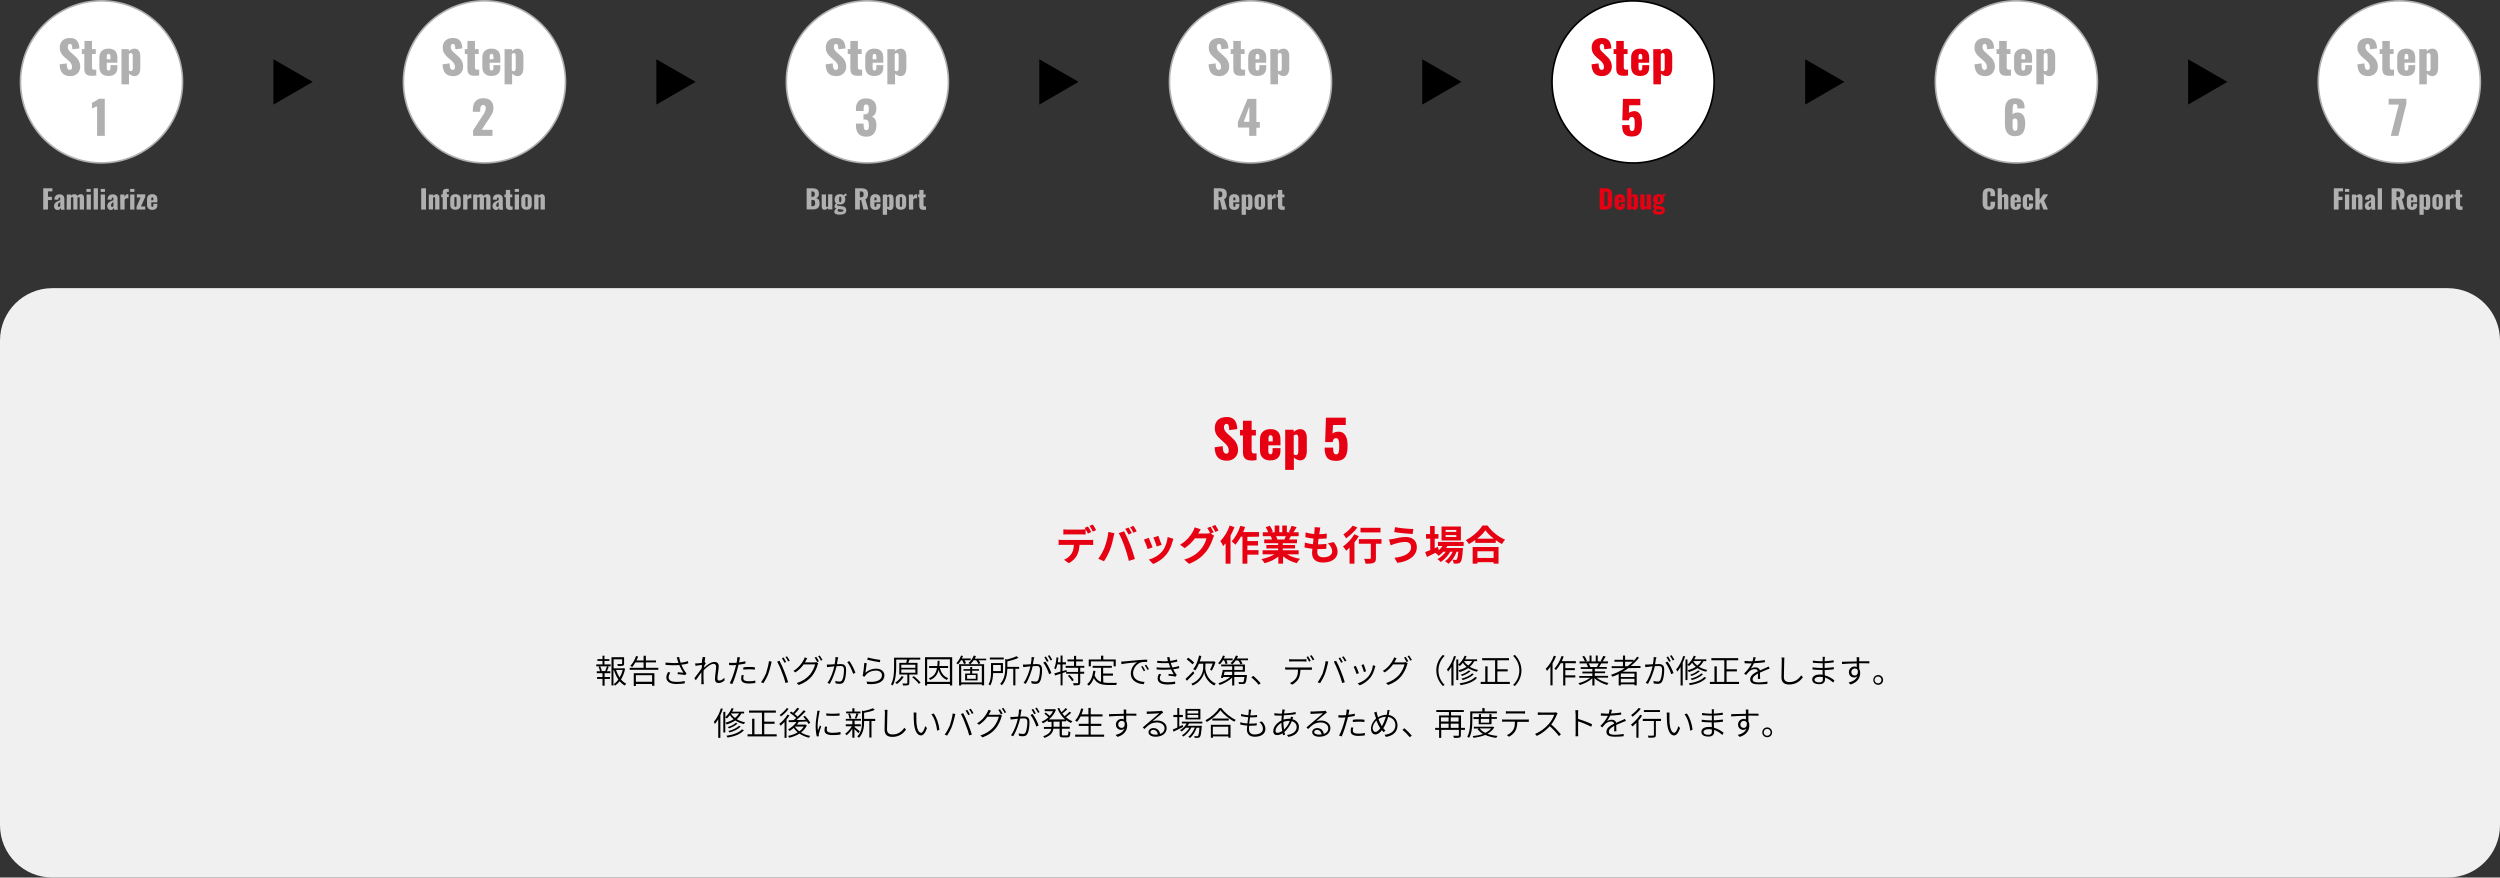 <?xml version="1.0" encoding="utf-8"?>
<!-- Generator: Adobe Illustrator 27.1.1, SVG Export Plug-In . SVG Version: 6.00 Build 0)  -->
<svg version="1.1" id="_レイヤー_1" xmlns="http://www.w3.org/2000/svg" xmlns:xlink="http://www.w3.org/1999/xlink" x="0px"
	 y="0px" viewBox="0 0 1527 536" style="enable-background:new 0 0 1527 536;" xml:space="preserve">
<rect x="0" y="0" width="1527" height="536" fill="#333333" stroke="none"/>
<style type="text/css">
	.st0{fill:#FFFFFF;stroke:#B1B0B1;}
	.st1{fill:#B1B0B1;}
	.st2{fill:#FFFFFF;stroke:#000000;}
	.st3{fill:#E60012;}
	.st4{fill:#F0F0F0;}
</style>
<g>
	<path d="M191,50l-24,13.9V36.2L191,50L191,50z"/>
	<path d="M424.9,50l-24,13.9V36.2L424.9,50L424.9,50z"/>
	<path d="M658.8,50l-24,13.9V36.2L658.8,50L658.8,50z"/>
	<path d="M892.7,50l-24,13.9V36.2L892.7,50L892.7,50z"/>
	<path d="M1126.6,50l-24,13.9V36.2L1126.6,50L1126.6,50z"/>
	<path d="M1360.5,50l-24,13.9V36.2L1360.5,50L1360.5,50z"/>
	<circle class="st0" cx="1465.5" cy="50" r="49.5"/>
	<circle class="st0" cx="62" cy="50" r="49.5"/>
	<g>
		<path class="st1" d="M26.4,115H32v1.9h-2.7v3.3h2.4v2h-2.4v5.8h-2.9L26.4,115L26.4,115z"/>
		<path class="st1" d="M33,125.9c0-2.3,2.1-3,3.8-3.6v-0.9c0-0.5-0.1-0.8-0.5-0.8s-0.6,0.3-0.6,0.7l-0.1,0.7l-2.4-0.1
			c0.1-2.2,1.2-3.2,3.3-3.2c1.9,0,2.8,1.2,2.8,2.8v4.3c0,1.2,0.1,1.9,0.2,2.3h-2.3c-0.1-0.5-0.2-1.2-0.2-1.3
			c-0.2,0.8-0.8,1.5-1.8,1.5C33.7,128.2,32.9,127,33,125.9L33,125.9z M36.8,125.9v-2.5c-0.9,0.5-1.5,1.1-1.5,2c0,0.6,0.3,1,0.7,1
			C36.3,126.4,36.6,126.2,36.8,125.9z"/>
		<path class="st1" d="M40.8,118.8h2.6v0.7c0.7-0.7,1.4-0.9,2.2-0.9s1.3,0.4,1.6,1.1c0.7-0.8,1.5-1.1,2.3-1.1c1.1,0,1.8,0.8,1.8,2.2
			v7.2h-2.6v-6.9c0-0.5-0.2-0.7-0.5-0.7c-0.2,0-0.6,0.1-0.9,0.3v7.3h-2.5v-6.9c0-0.5-0.2-0.7-0.6-0.7c-0.2,0-0.6,0.1-0.9,0.3v7.3
			h-2.6L40.8,118.8L40.8,118.8z"/>
		<path class="st1" d="M52.8,115.4h2.6v1.8h-2.6V115.4z M52.9,118.8h2.6v9.2h-2.6V118.8z"/>
		<path class="st1" d="M57.2,115h2.6v13h-2.6V115z"/>
		<path class="st1" d="M61.5,115.4h2.6v1.8h-2.6V115.4z M61.5,118.8h2.6v9.2h-2.6V118.8z"/>
		<path class="st1" d="M65.5,125.9c0-2.3,2.1-3,3.8-3.6v-0.9c0-0.5-0.1-0.8-0.5-0.8s-0.6,0.3-0.6,0.7l-0.1,0.7l-2.4-0.1
			c0.1-2.2,1.2-3.2,3.3-3.2c1.9,0,2.8,1.2,2.8,2.8v4.3c0,1.2,0.1,1.9,0.2,2.3h-2.3c-0.1-0.5-0.2-1.2-0.2-1.3
			c-0.2,0.8-0.8,1.5-1.8,1.5C66.2,128.2,65.5,127,65.5,125.9L65.5,125.9z M69.3,125.9v-2.5c-0.9,0.5-1.5,1.1-1.5,2
			c0,0.6,0.3,1,0.7,1C68.9,126.4,69.1,126.2,69.3,125.9z"/>
		<path class="st1" d="M73.4,118.8H76v1.5c0.6-1.1,1.1-1.7,2-1.7c0.2,0,0.3,0,0.4,0.1v2.6c-0.2-0.1-0.5-0.2-0.8-0.2
			c-0.6,0-1.1,0.3-1.5,0.9v6h-2.6L73.4,118.8L73.4,118.8z"/>
		<path class="st1" d="M79.5,115.4h2.6v1.8h-2.6V115.4z M79.5,118.8h2.6v9.2h-2.6V118.8z"/>
		<path class="st1" d="M83.4,126.3l2.5-5.7h-2.3v-1.9h5.1v1.6l-2.6,5.8h2.6v1.9h-5.3L83.4,126.3L83.4,126.3z"/>
		<path class="st1" d="M89.8,125.1v-3.4c0-2,1.2-3.1,3.2-3.1s3.1,1.1,3.1,3.1v1.9h-3.7v1.8c0,0.7,0.3,1,0.6,1s0.7-0.2,0.7-0.9v-1
			h2.4v0.9c0,1.9-1.2,2.8-3.1,2.8C91,128.2,89.8,127,89.8,125.1z M93.7,122.3v-0.9c0-0.7-0.3-0.9-0.7-0.9s-0.6,0.2-0.6,1.1v0.8
			C92.4,122.3,93.7,122.3,93.7,122.3z"/>
	</g>
	<g>
		<path class="st1" d="M36.4,39.3l4.3-0.6c0.1,2.9,0.7,4,2,4c1,0,1.3-0.9,1.3-1.7c0-1.9-1-3-2.5-4.3l-2-1.7c-1.7-1.5-3-3.2-3-5.9
			c0-3.8,2.4-5.9,6.4-5.9c4.8,0,5.5,3.8,5.6,6.4l-4.3,0.5c-0.1-2-0.2-3.3-1.5-3.3c-0.9,0-1.3,1-1.3,1.8c0,1.7,0.9,2.6,2.2,3.7
			l1.9,1.7c2,1.7,3.5,3.7,3.5,6.8s-2.3,5.7-5.9,5.7C38.7,46.5,36.6,44.3,36.4,39.3L36.4,39.3z"/>
		<path class="st1" d="M51.5,41.8V33H50v-3h1.6V25h4.6V30h2.3v3h-2.3v8.3c0,0.9,0.6,1.3,1.4,1.3c0.5,0,0.9-0.1,1.2-0.1v3.6
			c-0.5,0.1-1.7,0.2-2.7,0.2C52.4,46.3,51.5,44.7,51.5,41.8z"/>
		<path class="st1" d="M60.7,41v-5.9c0-3.5,2.1-5.4,5.6-5.4c3.5,0,5.4,1.9,5.4,5.4v3.2h-6.5v3.1c0,1.3,0.4,1.7,1.1,1.7
			s1.2-0.4,1.2-1.6v-1.7h4.2v1.6c0,3.3-2,5-5.4,5C62.8,46.5,60.6,44.5,60.7,41L60.7,41z M67.5,36.2v-1.6c0-1.3-0.5-1.7-1.2-1.7
			s-1.1,0.4-1.1,1.9v1.4H67.5L67.5,36.2z"/>
		<path class="st1" d="M74.1,30h4.6v1.2c1.1-1,2.4-1.5,3.5-1.5c2.5,0,3.5,2.1,3.5,4.8v7c0,3-1.2,5-3.5,5c-1.2,0-2.4-0.6-3.4-1.5v6.5
			h-4.6V30z M81.1,41.7v-7.6c0-0.9-0.3-1.7-1.1-1.7c-0.5,0-0.9,0.2-1.3,0.6v10.1c0.4,0.2,0.8,0.4,1.2,0.4
			C80.8,43.5,81.1,42.7,81.1,41.7L81.1,41.7z"/>
	</g>
	<path class="st1" d="M59.3,64.9c-0.8,0.4-2.2,0.9-3.1,1.4v-3.5c0.8-0.4,3.4-1.7,4.1-2.5H64V83h-4.7V64.9z"/>
	<g>
		<path class="st1" d="M1439.9,39.3l4.3-0.6c0.1,2.9,0.7,4,2,4c1,0,1.3-0.9,1.3-1.7c0-1.9-0.9-3-2.5-4.3l-2-1.7
			c-1.7-1.5-3.1-3.2-3.1-5.9c0-3.8,2.4-5.9,6.4-5.9c4.8,0,5.5,3.8,5.6,6.4l-4.3,0.5c-0.1-2-0.2-3.3-1.5-3.3c-0.9,0-1.3,1-1.3,1.8
			c0,1.7,0.9,2.6,2.2,3.7l1.9,1.7c2,1.7,3.5,3.7,3.5,6.8s-2.3,5.7-5.9,5.7C1442.2,46.5,1440.1,44.3,1439.9,39.3L1439.9,39.3z"/>
		<path class="st1" d="M1455.1,41.8V33h-1.6v-3h1.6V25h4.6V30h2.3v3h-2.3v8.3c0,0.9,0.6,1.3,1.4,1.3c0.5,0,0.9-0.1,1.2-0.1v3.6
			c-0.5,0.1-1.7,0.2-2.7,0.2C1455.9,46.3,1455.1,44.7,1455.1,41.8z"/>
		<path class="st1" d="M1464.2,41v-5.9c0-3.5,2.1-5.4,5.6-5.4s5.4,1.9,5.4,5.4v3.2h-6.5v3.1c0,1.3,0.4,1.7,1.1,1.7s1.2-0.4,1.2-1.6
			v-1.7h4.2v1.6c0,3.3-2,5-5.4,5C1466.2,46.5,1464.2,44.5,1464.2,41L1464.2,41z M1471,36.2v-1.6c0-1.3-0.5-1.7-1.2-1.7
			s-1.1,0.4-1.1,1.9v1.4H1471L1471,36.2z"/>
		<path class="st1" d="M1477.6,30h4.6v1.2c1.1-1,2.4-1.5,3.5-1.5c2.5,0,3.5,2.1,3.5,4.8v7c0,3-1.2,5-3.5,5c-1.2,0-2.4-0.6-3.4-1.5
			v6.5h-4.6V30z M1484.6,41.7v-7.6c0-0.9-0.3-1.7-1.1-1.7c-0.5,0-0.9,0.2-1.3,0.6v10.1c0.4,0.2,0.8,0.4,1.2,0.4
			C1484.3,43.5,1484.6,42.7,1484.6,41.7L1484.6,41.7z"/>
	</g>
	<path class="st1" d="M1465.2,63.9h-6.2v-3.6h10.8v3.2l-4.9,19.5h-4.6C1460.2,83,1465.2,63.9,1465.2,63.9z"/>
	<g>
		<circle class="st0" cx="295.9" cy="50" r="49.5"/>
		<g>
			<path class="st1" d="M270.3,39.3l4.3-0.6c0.1,2.9,0.7,4,2,4c1,0,1.3-0.9,1.3-1.7c0-1.9-1-3-2.5-4.3l-2-1.7c-1.7-1.5-3-3.2-3-5.9
				c0-3.8,2.4-5.9,6.4-5.9c4.8,0,5.5,3.8,5.6,6.4l-4.3,0.5c-0.1-2-0.2-3.3-1.5-3.3c-0.9,0-1.3,1-1.3,1.8c0,1.7,0.9,2.6,2.2,3.7
				l1.9,1.7c2,1.7,3.5,3.7,3.5,6.8s-2.3,5.7-5.9,5.7C272.6,46.5,270.5,44.3,270.3,39.3L270.3,39.3z"/>
			<path class="st1" d="M285.5,41.8V33h-1.6v-3h1.6V25h4.6V30h2.3v3h-2.3v8.3c0,0.9,0.6,1.3,1.4,1.3c0.5,0,0.9-0.1,1.2-0.1v3.6
				c-0.5,0.1-1.6,0.2-2.7,0.2C286.3,46.3,285.5,44.7,285.5,41.8z"/>
			<path class="st1" d="M294.6,41v-5.9c0-3.5,2.1-5.4,5.6-5.4s5.4,1.9,5.4,5.4v3.2h-6.5v3.1c0,1.3,0.5,1.7,1.1,1.7s1.2-0.4,1.2-1.6
				v-1.7h4.2v1.6c0,3.3-2,5-5.4,5C296.7,46.5,294.6,44.5,294.6,41L294.6,41z M301.4,36.2v-1.6c0-1.3-0.5-1.7-1.2-1.7
				s-1.1,0.4-1.1,1.9v1.4H301.4L301.4,36.2z"/>
			<path class="st1" d="M308.1,30h4.6v1.2c1.1-1,2.4-1.5,3.5-1.5c2.5,0,3.5,2.1,3.5,4.8v7c0,3-1.2,5-3.5,5c-1.2,0-2.4-0.6-3.4-1.5
				v6.5h-4.6V30z M315,41.7v-7.6c0-0.9-0.3-1.7-1.1-1.7c-0.5,0-0.9,0.2-1.3,0.6v10.1c0.4,0.2,0.8,0.4,1.2,0.4
				C314.7,43.5,315,42.7,315,41.7L315,41.7z"/>
		</g>
		<path class="st1" d="M288.9,79.7l5.4-8.3c1.2-1.8,2.4-3.5,2.4-5.4c0-1.3-0.6-1.9-1.5-1.9c-1.5,0-1.9,1.4-1.9,3.1v1.1h-4.5V67
			c0-4,1.8-7,6.4-7c4.1,0,6.2,2.2,6.2,6c0,2.7-1.5,4.8-3.1,7.1l-4.1,6.2h6.6V83h-11.8L288.9,79.7L288.9,79.7z"/>
		<g>
			<path class="st1" d="M257.3,115h2.9v13h-2.9V115z"/>
			<path class="st1" d="M261.9,118.8h2.6v0.9c0.7-0.7,1.4-1.1,2.2-1.1c1.1,0,1.7,0.9,1.7,2.2v7.2h-2.6v-6.9c0-0.4-0.1-0.7-0.5-0.7
				c-0.2,0-0.5,0.1-0.8,0.3v7.2h-2.6L261.9,118.8L261.9,118.8z"/>
			<path class="st1" d="M270.4,120.5h-0.9v-1.8h0.9v-0.7c0-1.6,0.3-2.7,2.5-2.7c0.4,0,0.8,0,1.2,0.1v1.9c-0.1,0-0.4-0.1-0.6-0.1
				c-0.4,0-0.6,0.2-0.6,0.7v0.7h1.2v1.8H273v7.5h-2.6L270.4,120.5L270.4,120.5z"/>
			<path class="st1" d="M275,125.1v-3.5c0-2,1.2-3,3.2-3s3.2,1,3.2,3v3.5c0,2-1.3,3-3.2,3S275,127.2,275,125.1z M278.9,125.3v-3.9
				c0-0.7-0.1-1.1-0.7-1.1s-0.7,0.4-0.7,1.1v3.9c0,0.7,0.2,1.1,0.7,1.1S278.9,126,278.9,125.3z"/>
			<path class="st1" d="M282.9,118.8h2.6v1.5c0.6-1.1,1.1-1.7,2-1.7c0.2,0,0.3,0,0.4,0.1v2.6c-0.2-0.1-0.5-0.2-0.9-0.2
				c-0.6,0-1.1,0.3-1.5,0.9v6h-2.6L282.9,118.8L282.9,118.8z"/>
			<path class="st1" d="M289,118.8h2.6v0.7c0.7-0.7,1.4-0.9,2.2-0.9s1.3,0.4,1.6,1.1c0.7-0.8,1.5-1.1,2.4-1.1c1.1,0,1.8,0.8,1.8,2.2
				v7.2h-2.6v-6.9c0-0.5-0.2-0.7-0.5-0.7c-0.2,0-0.6,0.1-0.9,0.3v7.3H293v-6.9c0-0.5-0.2-0.7-0.6-0.7c-0.2,0-0.6,0.1-0.9,0.3v7.3
				H289L289,118.8L289,118.8z"/>
			<path class="st1" d="M300.8,125.9c0-2.3,2.1-3,3.8-3.6v-0.9c0-0.5-0.1-0.8-0.5-0.8s-0.6,0.3-0.6,0.7l-0.1,0.7l-2.4-0.1
				c0.1-2.2,1.1-3.2,3.3-3.2c1.9,0,2.8,1.2,2.8,2.8v4.3c0,1.2,0.1,1.9,0.2,2.3H305c-0.1-0.5-0.2-1.2-0.2-1.3
				c-0.2,0.8-0.8,1.5-1.8,1.5C301.6,128.2,300.8,127,300.8,125.9L300.8,125.9z M304.6,125.9v-2.5c-0.9,0.5-1.5,1.1-1.5,2
				c0,0.6,0.3,1,0.7,1C304.2,126.4,304.5,126.2,304.6,125.9z"/>
			<path class="st1" d="M309,125.5v-5h-0.9v-1.7h0.9v-2.8h2.6v2.8h1.3v1.7h-1.3v4.8c0,0.5,0.3,0.8,0.8,0.8c0.3,0,0.5,0,0.7-0.1v2.1
				c-0.3,0.1-0.9,0.1-1.6,0.1C309.5,128.1,309,127.2,309,125.5L309,125.5z"/>
			<path class="st1" d="M314.4,115.4h2.6v1.8h-2.6V115.4z M314.4,118.8h2.6v9.2h-2.6V118.8z"/>
			<path class="st1" d="M318.4,125.1v-3.5c0-2,1.2-3,3.2-3s3.2,1,3.2,3v3.5c0,2-1.3,3-3.2,3S318.4,127.2,318.4,125.1z M322.3,125.3
				v-3.9c0-0.7-0.1-1.1-0.7-1.1s-0.7,0.4-0.7,1.1v3.9c0,0.7,0.2,1.1,0.7,1.1S322.3,126,322.3,125.3z"/>
			<path class="st1" d="M326.3,118.8h2.6v0.9c0.7-0.7,1.4-1.1,2.2-1.1c1.1,0,1.7,0.9,1.7,2.2v7.2h-2.6v-6.9c0-0.4-0.1-0.7-0.5-0.7
				c-0.2,0-0.5,0.1-0.8,0.3v7.2h-2.6L326.3,118.8L326.3,118.8z"/>
		</g>
	</g>
	<g>
		<circle class="st0" cx="529.8" cy="50" r="49.5"/>
		<g>
			<path class="st1" d="M504.3,39.3l4.3-0.6c0.1,2.9,0.7,4,2,4c1,0,1.3-0.9,1.3-1.7c0-1.9-1-3-2.5-4.3l-2-1.7c-1.7-1.5-3-3.2-3-5.9
				c0-3.8,2.4-5.9,6.4-5.9c4.8,0,5.5,3.8,5.6,6.4l-4.3,0.5c-0.1-2-0.2-3.3-1.5-3.3c-0.9,0-1.3,1-1.3,1.8c0,1.7,0.9,2.6,2.2,3.7
				l1.9,1.7c2,1.7,3.5,3.7,3.5,6.8s-2.3,5.7-5.9,5.7C506.5,46.5,504.4,44.3,504.3,39.3L504.3,39.3z"/>
			<path class="st1" d="M519.4,41.8V33h-1.6v-3h1.6V25h4.6V30h2.3v3H524v8.3c0,0.9,0.6,1.3,1.4,1.3c0.5,0,0.9-0.1,1.2-0.1v3.6
				c-0.5,0.1-1.7,0.2-2.7,0.2C520.2,46.3,519.4,44.7,519.4,41.8z"/>
			<path class="st1" d="M528.5,41v-5.9c0-3.5,2.1-5.4,5.6-5.4s5.4,1.9,5.4,5.4v3.2H533v3.1c0,1.3,0.5,1.7,1.1,1.7s1.2-0.4,1.2-1.6
				v-1.7h4.2v1.6c0,3.3-2,5-5.4,5C530.6,46.5,528.5,44.5,528.5,41L528.5,41z M535.3,36.2v-1.6c0-1.3-0.5-1.7-1.2-1.7
				s-1.1,0.4-1.1,1.9v1.4H535.3L535.3,36.2z"/>
			<path class="st1" d="M542,30h4.6v1.2c1.1-1,2.4-1.5,3.5-1.5c2.5,0,3.5,2.1,3.5,4.8v7c0,3-1.2,5-3.5,5c-1.2,0-2.4-0.6-3.4-1.5v6.5
				H542L542,30L542,30z M548.9,41.7v-7.6c0-0.9-0.3-1.7-1.1-1.7c-0.5,0-0.9,0.2-1.3,0.6v10.1c0.4,0.2,0.8,0.4,1.2,0.4
				C548.6,43.5,548.9,42.7,548.9,41.7L548.9,41.7z"/>
		</g>
		<path class="st1" d="M522.8,76.3v-0.8h4.7v0.8c0,2.3,0.4,3.2,1.7,3.2s1.5-1,1.5-3c0-2.2-0.5-3.4-2.4-3.5h-0.9v-3.2h0.8
			c2,0,2.5-1,2.5-3.3c0-1.8-0.4-2.7-1.7-2.7s-1.5,1.2-1.5,2.8v1.2h-4.7v-1.4c0-4.1,2.3-6.3,6.2-6.3s6.3,2.1,6.3,6.1
			c0,2.7-1.2,4.6-2.8,5c1.6,0.6,2.8,2,2.8,5.2c0,4.1-1.7,7.1-6.2,7.1C524.2,83.4,522.8,80.5,522.8,76.3L522.8,76.3z"/>
		<g>
			<path class="st1" d="M492.7,115h3.4c2.2,0,4.1,0.5,4.1,3.4c0,1.6-0.7,2.4-1.9,2.6c1.5,0.2,2.3,1.3,2.3,3.1c0,2.7-1.4,3.8-3.9,3.8
				h-4V115L492.7,115z M496.1,120.2c1.3,0,1.6-0.6,1.6-1.7c0-1-0.6-1.6-1.6-1.6h-0.5v3.3L496.1,120.2L496.1,120.2z M496.2,126
				c1.3,0,1.7-0.6,1.7-1.9c0-1.5-0.4-2-1.7-2h-0.6v3.9H496.2L496.2,126z"/>
			<path class="st1" d="M501.9,126v-7.2h2.6v6.9c0,0.4,0.1,0.7,0.5,0.7c0.2,0,0.5-0.1,0.8-0.3v-7.4h2.6v9.2h-2.6v-0.8
				c-0.7,0.6-1.4,1-2.2,1C502.4,128.2,501.9,127.2,501.9,126L501.9,126z"/>
			<path class="st1" d="M509.6,129.3c0-0.9,0.6-1.5,1.4-1.8c-0.8-0.2-1.3-0.7-1.3-1.5c0-0.7,0.4-1.2,1-1.8c-0.6-0.5-0.9-1.3-0.9-2.4
				c0-2.1,1.2-3.2,3.3-3.2c1,0,1.7,0.2,2.2,0.7c0.2-0.4,0.6-0.7,1.1-1l0.3-0.2l0.6,1.2c-0.3,0.1-1,0.4-1.4,0.7
				c0.2,0.5,0.4,1.1,0.4,1.7c0,2-1.1,3.2-3.2,3.2c-0.6,0-1.1-0.1-1.6-0.3c-0.1,0.2-0.2,0.3-0.2,0.6c0,0.3,0.2,0.4,0.9,0.5l2.4,0.3
				c1.6,0.2,2.3,1.1,2.3,2.4c0,1.8-1.1,2.7-4,2.7C510.9,131.2,509.6,130.6,509.6,129.3L509.6,129.3z M515.2,128.6
				c0-0.4-0.3-0.6-1.4-0.7l-1.7-0.2c-0.3,0.2-0.5,0.5-0.5,0.9c0,0.5,0.5,0.8,1.8,0.8C514.6,129.3,515.2,129.2,515.2,128.6
				L515.2,128.6z M513.9,121.8c0-1.2-0.1-1.7-0.7-1.7s-0.7,0.4-0.7,1.7s0.1,1.7,0.7,1.7S513.9,123,513.9,121.8z"/>
			<path class="st1" d="M522.3,115h3.6c2.6,0,4.3,0.7,4.3,3.4c0,1.6-0.3,2.7-1.6,3.3l1.8,6.3h-3l-1.4-5.8h-0.8v5.8h-2.9L522.3,115
				L522.3,115z M526,120.5c1.2,0,1.5-0.7,1.5-1.8s-0.3-1.8-1.4-1.8h-0.9v3.6L526,120.5L526,120.5z"/>
			<path class="st1" d="M531.5,125.1v-3.4c0-2,1.2-3.1,3.2-3.1s3.1,1.1,3.1,3.1v1.9h-3.7v1.8c0,0.7,0.3,1,0.6,1s0.7-0.2,0.7-0.9v-1
				h2.4v0.9c0,1.9-1.2,2.8-3.1,2.8C532.7,128.2,531.5,127,531.5,125.1z M535.4,122.3v-0.9c0-0.7-0.3-0.9-0.7-0.9s-0.6,0.2-0.6,1.1
				v0.8C534.1,122.3,535.4,122.3,535.4,122.3z"/>
			<path class="st1" d="M539.2,118.8h2.6v0.7c0.6-0.6,1.4-0.8,2-0.8c1.4,0,2,1.2,2,2.7v4c0,1.7-0.7,2.9-2,2.9c-0.7,0-1.4-0.3-2-0.9
				v3.8h-2.6L539.2,118.8L539.2,118.8z M543.2,125.4v-4.3c0-0.5-0.2-1-0.6-1c-0.3,0-0.5,0.1-0.7,0.3v5.8c0.2,0.1,0.5,0.2,0.7,0.2
				C543,126.5,543.2,126,543.2,125.4z"/>
			<path class="st1" d="M547.1,125.1v-3.5c0-2,1.2-3,3.2-3s3.2,1,3.2,3v3.5c0,2-1.3,3-3.2,3S547.1,127.2,547.1,125.1z M551,125.3
				v-3.9c0-0.7-0.1-1.1-0.7-1.1s-0.7,0.4-0.7,1.1v3.9c0,0.7,0.2,1.1,0.7,1.1S551,126,551,125.3z"/>
			<path class="st1" d="M555.1,118.8h2.6v1.5c0.6-1.1,1.1-1.7,2-1.7c0.2,0,0.3,0,0.4,0.1v2.6c-0.2-0.1-0.5-0.2-0.8-0.2
				c-0.6,0-1.1,0.3-1.5,0.9v6h-2.6L555.1,118.8L555.1,118.8z"/>
			<path class="st1" d="M561.5,125.5v-5h-0.9v-1.7h0.9v-2.8h2.6v2.8h1.3v1.7h-1.3v4.8c0,0.5,0.3,0.8,0.8,0.8c0.3,0,0.5,0,0.7-0.1
				v2.1c-0.3,0.1-0.9,0.1-1.6,0.1C562,128.1,561.5,127.2,561.5,125.5z"/>
		</g>
	</g>
	<g>
		<circle class="st0" cx="763.8" cy="50" r="49.5"/>
		<g>
			<path class="st1" d="M738.2,39.3l4.3-0.6c0.1,2.9,0.7,4,2,4c1,0,1.3-0.9,1.3-1.7c0-1.9-1-3-2.5-4.3l-2-1.7c-1.7-1.5-3-3.2-3-5.9
				c0-3.8,2.4-5.9,6.4-5.9c4.8,0,5.5,3.8,5.6,6.4l-4.3,0.5c-0.1-2-0.2-3.3-1.5-3.3c-0.9,0-1.3,1-1.3,1.8c0,1.7,0.9,2.6,2.2,3.7
				l1.9,1.7c2,1.7,3.5,3.7,3.5,6.8s-2.3,5.7-5.9,5.7C740.4,46.5,738.4,44.3,738.2,39.3L738.2,39.3z"/>
			<path class="st1" d="M753.3,41.8V33h-1.6v-3h1.6V25h4.6V30h2.3v3h-2.3v8.3c0,0.9,0.6,1.3,1.4,1.3c0.5,0,0.9-0.1,1.2-0.1v3.6
				c-0.5,0.1-1.7,0.2-2.7,0.2C754.2,46.3,753.3,44.7,753.3,41.8z"/>
			<path class="st1" d="M762.4,41v-5.9c0-3.5,2.1-5.4,5.6-5.4s5.4,1.9,5.4,5.4v3.2h-6.5v3.1c0,1.3,0.5,1.7,1.1,1.7s1.2-0.4,1.2-1.6
				v-1.7h4.2v1.6c0,3.3-2,5-5.4,5C764.5,46.5,762.4,44.5,762.4,41L762.4,41z M769.2,36.2v-1.6c0-1.3-0.5-1.7-1.2-1.7
				s-1.1,0.4-1.1,1.9v1.4H769.2L769.2,36.2z"/>
			<path class="st1" d="M775.9,30h4.6v1.2c1.1-1,2.4-1.5,3.5-1.5c2.5,0,3.5,2.1,3.5,4.8v7c0,3-1.2,5-3.5,5c-1.2,0-2.4-0.6-3.4-1.5
				v6.5h-4.6L775.9,30L775.9,30z M782.9,41.7v-7.6c0-0.9-0.3-1.7-1.1-1.7c-0.5,0-0.9,0.2-1.3,0.6v10.1c0.4,0.2,0.8,0.4,1.2,0.4
				C782.5,43.5,782.9,42.7,782.9,41.7L782.9,41.7z"/>
		</g>
		<path class="st1" d="M763.1,77.9h-7v-3.4l5.9-14.1h5.4v14.1h2.1v3.5h-2.1V83h-4.4V77.9z M763.1,74.4V65l-3.4,9.4H763.1z"/>
		<g>
			<path class="st1" d="M741.4,115h3.6c2.6,0,4.3,0.7,4.3,3.4c0,1.6-0.3,2.7-1.6,3.3l1.8,6.3h-3l-1.4-5.8h-0.8v5.8h-2.9L741.4,115
				L741.4,115z M745.1,120.5c1.2,0,1.5-0.7,1.5-1.8s-0.3-1.8-1.4-1.8h-0.9v3.6L745.1,120.5L745.1,120.5z"/>
			<path class="st1" d="M750.7,125.1v-3.4c0-2,1.2-3.1,3.2-3.1s3.1,1.1,3.1,3.1v1.9h-3.7v1.8c0,0.7,0.3,1,0.6,1s0.7-0.2,0.7-0.9v-1
				h2.4v0.9c0,1.9-1.2,2.8-3.1,2.8C751.9,128.2,750.7,127,750.7,125.1z M754.6,122.3v-0.9c0-0.7-0.3-0.9-0.7-0.9s-0.6,0.2-0.6,1.1
				v0.8C753.2,122.3,754.6,122.3,754.6,122.3z"/>
			<path class="st1" d="M758.4,118.8h2.6v0.7c0.6-0.6,1.4-0.8,2-0.8c1.4,0,2,1.2,2,2.7v4c0,1.7-0.7,2.9-2,2.9c-0.7,0-1.4-0.3-2-0.9
				v3.8h-2.6V118.8L758.4,118.8z M762.4,125.4v-4.3c0-0.5-0.2-1-0.6-1c-0.3,0-0.5,0.1-0.7,0.3v5.8c0.2,0.1,0.5,0.2,0.7,0.2
				C762.2,126.5,762.4,126,762.4,125.4z"/>
			<path class="st1" d="M766.3,125.1v-3.5c0-2,1.2-3,3.2-3s3.2,1,3.2,3v3.5c0,2-1.3,3-3.2,3S766.3,127.2,766.3,125.1z M770.2,125.3
				v-3.9c0-0.7-0.1-1.1-0.7-1.1s-0.7,0.4-0.7,1.1v3.9c0,0.7,0.2,1.1,0.7,1.1S770.2,126,770.2,125.3z"/>
			<path class="st1" d="M774.2,118.8h2.6v1.5c0.6-1.1,1.1-1.7,2-1.7c0.2,0,0.3,0,0.4,0.1v2.6c-0.2-0.1-0.5-0.2-0.8-0.2
				c-0.6,0-1.1,0.3-1.5,0.9v6h-2.6L774.2,118.8L774.2,118.8z"/>
			<path class="st1" d="M780.6,125.5v-5h-0.9v-1.7h0.9v-2.8h2.6v2.8h1.3v1.7h-1.3v4.8c0,0.5,0.3,0.8,0.8,0.8c0.3,0,0.5,0,0.7-0.1
				v2.1c-0.3,0.1-0.9,0.1-1.6,0.1C781.1,128.1,780.6,127.2,780.6,125.5z"/>
		</g>
	</g>
	<g>
		<g>
			
				<ellipse transform="matrix(0.16 -0.987 0.987 0.16 788.506 1026.778)" class="st2" cx="997.7" cy="50" rx="49.5" ry="49.5"/>
			<g>
				<path class="st3" d="M972.1,39.3l4.3-0.6c0.1,2.9,0.7,4,2,4c1,0,1.3-0.9,1.3-1.7c0-1.9-1-3-2.5-4.3l-2-1.7c-1.7-1.5-3-3.2-3-5.9
					c0-3.8,2.4-5.9,6.4-5.9c4.8,0,5.5,3.8,5.6,6.4l-4.3,0.5c-0.1-2-0.2-3.3-1.5-3.3c-0.9,0-1.3,1-1.3,1.8c0,1.7,0.9,2.6,2.2,3.7
					L981,34c2,1.7,3.5,3.7,3.5,6.8s-2.3,5.7-5.9,5.7C974.4,46.5,972.3,44.3,972.1,39.3L972.1,39.3z"/>
				<path class="st3" d="M987.2,41.8V33h-1.6v-3h1.6V25h4.6V30h2.3v3h-2.3v8.3c0,0.9,0.6,1.3,1.4,1.3c0.5,0,0.9-0.1,1.2-0.1v3.6
					c-0.5,0.1-1.7,0.2-2.7,0.2C988.1,46.3,987.2,44.7,987.2,41.8z"/>
				<path class="st3" d="M996.3,41v-5.9c0-3.5,2.1-5.4,5.6-5.4s5.4,1.9,5.4,5.4v3.2h-6.5v3.1c0,1.3,0.5,1.7,1.1,1.7s1.2-0.4,1.2-1.6
					v-1.7h4.2v1.6c0,3.3-2,5-5.4,5C998.4,46.5,996.3,44.5,996.3,41L996.3,41z M1003.1,36.2v-1.6c0-1.3-0.5-1.7-1.2-1.7
					s-1.1,0.4-1.1,1.9v1.4H1003.1L1003.1,36.2z"/>
				<path class="st3" d="M1009.8,30h4.6v1.2c1.1-1,2.4-1.5,3.5-1.5c2.5,0,3.5,2.1,3.5,4.8v7c0,3-1.2,5-3.5,5c-1.2,0-2.4-0.6-3.4-1.5
					v6.5h-4.6L1009.8,30L1009.8,30z M1016.8,41.7v-7.6c0-0.9-0.3-1.7-1.1-1.7c-0.5,0-0.9,0.2-1.3,0.6v10.1c0.4,0.2,0.8,0.4,1.2,0.4
					C1016.4,43.5,1016.8,42.7,1016.8,41.7L1016.8,41.7z"/>
			</g>
			<path class="st3" d="M990.8,76.4h4.5c0,2.6,0.3,3.7,1.7,3.6c1.4-0.1,1.5-1.8,1.5-4.7c0-2.2-0.2-3.9-1.8-3.9c-1,0-1.5,0.6-1.8,2.1
				h-4l0.4-13.1h10.6v3.9h-6.8l-0.2,4.7c0.4-0.5,1.5-0.9,2.7-1.1c3.5-0.4,5.3,2.4,5.3,7.2s-0.9,8.3-6.2,8.3
				C991.8,83.4,990.8,80.6,990.8,76.4L990.8,76.4z"/>
		</g>
		<g>
			<path class="st3" d="M977.1,115h3.3c3.4,0,4.3,1.2,4.3,4.1v4.7c0,2.9-1,4.2-4.3,4.2h-3.3V115z M980.5,126c1.3,0,1.4-0.6,1.4-1.7
				v-5.7c0-1.1-0.1-1.6-1.4-1.6H980v9H980.5L980.5,126z"/>
			<path class="st3" d="M986.2,125.1v-3.4c0-2,1.2-3.1,3.2-3.1s3.1,1.1,3.1,3.1v1.9h-3.7v1.8c0,0.7,0.3,1,0.6,1s0.7-0.2,0.7-0.9v-1
				h2.4v0.9c0,1.9-1.2,2.8-3.1,2.8C987.4,128.2,986.2,127,986.2,125.1z M990.1,122.3v-0.9c0-0.7-0.3-0.9-0.7-0.9s-0.6,0.2-0.6,1.1
				v0.8C988.8,122.3,990.1,122.3,990.1,122.3z"/>
			<path class="st3" d="M996.5,127.3v0.7h-2.6v-13h2.6v4.4c0.6-0.6,1.4-0.8,2-0.8c1.4,0,2,1.2,2,2.7v4c0,1.7-0.7,2.9-2,2.9
				C997.8,128.2,997.1,127.8,996.5,127.3L996.5,127.3z M997.9,125.4v-4.3c0-0.5-0.2-1-0.6-1c-0.3,0-0.5,0.1-0.8,0.3v5.8
				c0.2,0.2,0.5,0.3,0.7,0.3C997.7,126.5,997.9,126,997.9,125.4L997.9,125.4z"/>
			<path class="st3" d="M1001.9,126v-7.2h2.6v6.9c0,0.4,0.1,0.7,0.5,0.7c0.2,0,0.5-0.1,0.8-0.3v-7.4h2.6v9.2h-2.6v-0.8
				c-0.7,0.6-1.4,1-2.2,1C1002.5,128.2,1001.9,127.2,1001.9,126L1001.9,126z"/>
			<path class="st3" d="M1009.6,129.3c0-0.9,0.6-1.5,1.4-1.8c-0.8-0.2-1.3-0.7-1.3-1.5c0-0.7,0.4-1.2,1-1.8
				c-0.6-0.5-0.9-1.3-0.9-2.4c0-2.1,1.2-3.2,3.3-3.2c1,0,1.7,0.2,2.2,0.7c0.2-0.4,0.6-0.7,1.1-1l0.3-0.2l0.6,1.2
				c-0.3,0.1-1,0.4-1.4,0.7c0.2,0.5,0.4,1.1,0.4,1.7c0,2-1.1,3.2-3.2,3.2c-0.6,0-1.1-0.1-1.6-0.3c-0.1,0.2-0.2,0.3-0.2,0.6
				c0,0.3,0.2,0.4,0.9,0.5l2.4,0.3c1.6,0.2,2.3,1.1,2.3,2.4c0,1.8-1.1,2.7-4,2.7C1011,131.2,1009.6,130.6,1009.6,129.3L1009.6,129.3
				z M1015.2,128.6c0-0.4-0.3-0.6-1.4-0.7l-1.7-0.2c-0.3,0.2-0.5,0.5-0.5,0.9c0,0.5,0.5,0.8,1.8,0.8
				C1014.6,129.3,1015.2,129.2,1015.2,128.6L1015.2,128.6z M1014,121.8c0-1.2-0.1-1.7-0.7-1.7s-0.7,0.4-0.7,1.7s0.1,1.7,0.7,1.7
				S1014,123,1014,121.8z"/>
		</g>
	</g>
	<g>
		<g>
			<circle class="st0" cx="1231.6" cy="50" r="49.5"/>
			<g>
				<path class="st1" d="M1206,39.3l4.3-0.6c0.1,2.9,0.7,4,2,4c1,0,1.3-0.9,1.3-1.7c0-1.9-0.9-3-2.5-4.3l-2-1.7
					c-1.7-1.5-3.1-3.2-3.1-5.9c0-3.8,2.4-5.9,6.4-5.9c4.8,0,5.5,3.8,5.6,6.4l-4.3,0.5c-0.1-2-0.2-3.3-1.5-3.3c-0.9,0-1.3,1-1.3,1.8
					c0,1.7,0.9,2.6,2.2,3.7l1.9,1.7c2,1.7,3.5,3.7,3.5,6.8s-2.3,5.7-5.9,5.7C1208.3,46.5,1206.2,44.3,1206,39.3L1206,39.3z"/>
				<path class="st1" d="M1221.1,41.8V33h-1.6v-3h1.6V25h4.6V30h2.3v3h-2.3v8.3c0,0.9,0.6,1.3,1.4,1.3c0.5,0,0.9-0.1,1.2-0.1v3.6
					c-0.5,0.1-1.7,0.2-2.7,0.2C1222,46.3,1221.1,44.7,1221.1,41.8z"/>
				<path class="st1" d="M1230.2,41v-5.9c0-3.5,2.1-5.4,5.6-5.4s5.4,1.9,5.4,5.4v3.2h-6.5v3.1c0,1.3,0.4,1.7,1.1,1.7
					s1.2-0.4,1.2-1.6v-1.7h4.2v1.6c0,3.3-2,5-5.4,5C1232.3,46.5,1230.2,44.5,1230.2,41L1230.2,41z M1237,36.2v-1.6
					c0-1.3-0.5-1.7-1.2-1.7s-1.1,0.4-1.1,1.9v1.4H1237L1237,36.2z"/>
				<path class="st1" d="M1243.7,30h4.6v1.2c1.1-1,2.4-1.5,3.5-1.5c2.5,0,3.5,2.1,3.5,4.8v7c0,3-1.2,5-3.5,5c-1.2,0-2.4-0.6-3.4-1.5
					v6.5h-4.6V30z M1250.7,41.7v-7.6c0-0.9-0.3-1.7-1.1-1.7c-0.5,0-0.9,0.2-1.3,0.6v10.1c0.4,0.2,0.8,0.4,1.2,0.4
					C1250.3,43.5,1250.7,42.7,1250.7,41.7L1250.7,41.7z"/>
			</g>
			<path class="st1" d="M1224.6,75.9v-8.2c0-4.4,1.2-7.7,6.2-7.7c4.3,0,5.8,2,5.8,5.8c0,0.1,0,0.3,0,0.4h-4.4c0-1.8-0.1-2.7-1.4-2.7
				s-1.5,1-1.5,4.5v2c0.4-0.8,1.5-1.2,2.8-1.3c3.6-0.1,4.9,2.8,4.9,6.5c0,4.8-1.4,8-6.2,8C1226.4,83.3,1224.6,80.2,1224.6,75.9
				L1224.6,75.9z M1232.3,76.1c0-2.2,0-3.7-1.5-3.7c-0.7,0-1.3,0.5-1.5,0.9V77c0,1.5,0.3,2.9,1.6,2.9S1232.3,78.6,1232.3,76.1
				L1232.3,76.1z"/>
		</g>
		<g>
			<path class="st1" d="M1211,123.9v-4.7c0-2.7,0.9-4.3,3.9-4.3s3.7,1.5,3.7,3.8v1.1h-2.8v-1.3c0-0.8,0-1.6-0.9-1.6s-1,0.8-1,1.6
				v6.1c0,0.9,0.1,1.6,1,1.6c0.9,0,0.9-0.8,0.9-1.6v-1.4h2.8v1.1c0,2.2-0.8,3.9-3.7,3.9S1211,126.5,1211,123.9L1211,123.9z"/>
			<path class="st1" d="M1220.1,115h2.6v4.5c0.7-0.7,1.4-1,2.3-1c1.1,0,1.7,0.9,1.7,2.2v7.2h-2.6v-6.9c0-0.4-0.1-0.7-0.5-0.7
				c-0.2,0-0.5,0.1-0.8,0.3v7.2h-2.6V115L1220.1,115z"/>
			<path class="st1" d="M1228,125.1v-3.4c0-2,1.2-3.1,3.2-3.1s3.1,1.1,3.1,3.1v1.9h-3.7v1.8c0,0.7,0.3,1,0.6,1s0.7-0.2,0.7-0.9v-1
				h2.4v0.9c0,1.9-1.2,2.8-3.1,2.8C1229.2,128.2,1228,127,1228,125.1L1228,125.1z M1231.9,122.3v-0.9c0-0.7-0.3-0.9-0.7-0.9
				s-0.6,0.2-0.6,1.1v0.8L1231.9,122.3L1231.9,122.3z"/>
			<path class="st1" d="M1235.5,125.1v-3.4c0-2,1.2-3.1,3.2-3.1s3.1,0.9,3.1,2.8v1h-2.5v-1.1c0-0.7-0.2-0.9-0.6-0.9
				s-0.6,0.3-0.6,1.1v3.8c0,0.8,0.2,1.1,0.6,1.1s0.6-0.2,0.6-0.9v-1.2h2.5v1.1c0,1.9-1.2,2.8-3.1,2.8S1235.5,127,1235.5,125.1
				L1235.5,125.1z"/>
			<path class="st1" d="M1243.2,115h2.6v7.2l2.3-3.5h2.9l-2.5,3.8l2.4,5.5h-2.8l-1.6-4.4l-0.7,0.9v3.5h-2.6L1243.2,115L1243.2,115z"
				/>
		</g>
	</g>
	<g>
		<path class="st1" d="M1425.5,115h5.6v1.9h-2.7v3.3h2.4v2h-2.4v5.8h-2.9L1425.5,115L1425.5,115z"/>
		<path class="st1" d="M1432.3,115.4h2.6v1.8h-2.6V115.4z M1432.3,118.8h2.6v9.2h-2.6V118.8z"/>
		<path class="st1" d="M1436.5,118.8h2.6v0.9c0.7-0.7,1.4-1.1,2.2-1.1c1.1,0,1.7,0.9,1.7,2.2v7.2h-2.6v-6.9c0-0.4-0.1-0.7-0.5-0.7
			c-0.2,0-0.5,0.1-0.8,0.3v7.2h-2.6L1436.5,118.8L1436.5,118.8z"/>
		<path class="st1" d="M1444.4,125.9c0-2.3,2.1-3,3.8-3.6v-0.9c0-0.5-0.1-0.8-0.5-0.8s-0.6,0.3-0.6,0.7l-0.1,0.7l-2.4-0.1
			c0.1-2.2,1.2-3.2,3.3-3.2c1.9,0,2.8,1.2,2.8,2.8v4.3c0,1.2,0.1,1.9,0.2,2.3h-2.3c-0.1-0.5-0.2-1.2-0.2-1.3
			c-0.2,0.8-0.8,1.5-1.8,1.5C1445.1,128.2,1444.4,127,1444.4,125.9L1444.4,125.9z M1448.2,125.9v-2.5c-0.9,0.5-1.5,1.1-1.5,2
			c0,0.6,0.3,1,0.7,1C1447.8,126.4,1448,126.2,1448.2,125.9z"/>
		<path class="st1" d="M1452.3,115h2.6v13h-2.6V115z"/>
		<path class="st1" d="M1460.8,115h3.6c2.6,0,4.3,0.7,4.3,3.4c0,1.6-0.3,2.7-1.6,3.3l1.8,6.3h-3l-1.4-5.8h-0.8v5.8h-2.9L1460.8,115
			L1460.8,115z M1464.5,120.5c1.2,0,1.6-0.7,1.6-1.8s-0.3-1.8-1.4-1.8h-0.9v3.6L1464.5,120.5L1464.5,120.5z"/>
		<path class="st1" d="M1470.1,125.1v-3.4c0-2,1.2-3.1,3.2-3.1s3.1,1.1,3.1,3.1v1.9h-3.7v1.8c0,0.7,0.3,1,0.6,1s0.7-0.2,0.7-0.9v-1
			h2.4v0.9c0,1.9-1.2,2.8-3.1,2.8C1471.3,128.2,1470.1,127,1470.1,125.1L1470.1,125.1z M1474,122.3v-0.9c0-0.7-0.3-0.9-0.7-0.9
			s-0.6,0.2-0.6,1.1v0.8L1474,122.3L1474,122.3z"/>
		<path class="st1" d="M1477.8,118.8h2.6v0.7c0.6-0.6,1.4-0.8,2-0.8c1.4,0,2,1.2,2,2.7v4c0,1.7-0.7,2.9-2,2.9c-0.7,0-1.4-0.3-2-0.9
			v3.8h-2.6L1477.8,118.8L1477.8,118.8z M1481.8,125.4v-4.3c0-0.5-0.2-1-0.6-1c-0.3,0-0.5,0.1-0.7,0.3v5.8c0.2,0.1,0.4,0.2,0.7,0.2
			C1481.6,126.5,1481.8,126,1481.8,125.4L1481.8,125.4z"/>
		<path class="st1" d="M1485.7,125.1v-3.5c0-2,1.2-3,3.2-3s3.2,1,3.2,3v3.5c0,2-1.3,3-3.2,3S1485.7,127.2,1485.7,125.1z
			 M1489.6,125.3v-3.9c0-0.7-0.1-1.1-0.7-1.1s-0.7,0.4-0.7,1.1v3.9c0,0.7,0.2,1.1,0.7,1.1S1489.6,126,1489.6,125.3z"/>
		<path class="st1" d="M1493.7,118.8h2.6v1.5c0.6-1.1,1.1-1.7,2-1.7c0.2,0,0.3,0,0.4,0.1v2.6c-0.2-0.1-0.5-0.2-0.8-0.2
			c-0.6,0-1.1,0.3-1.5,0.9v6h-2.6V118.8L1493.7,118.8z"/>
		<path class="st1" d="M1500,125.5v-5h-0.9v-1.7h0.9v-2.8h2.6v2.8h1.3v1.7h-1.3v4.8c0,0.5,0.3,0.8,0.8,0.8c0.3,0,0.5,0,0.7-0.1v2.1
			c-0.3,0.1-0.9,0.1-1.6,0.1C1500.5,128.1,1500,127.2,1500,125.5L1500,125.5z"/>
	</g>
</g>
<path class="st4" d="M32,176h1463c17.7,0,32,14.3,32,32v296c0,17.7-14.3,32-32,32H32c-17.7,0-32-14.3-32-32V208
	C0,190.3,14.3,176,32,176z"/>
<g>
	<g>
		<path class="st3" d="M741.9,273.2l4.9-0.7c0.1,3.4,0.8,4.6,2.3,4.6c1.2,0,1.4-1,1.4-1.9c0-2.1-1.1-3.4-2.8-4.9l-2.2-2
			c-2-1.7-3.5-3.6-3.5-6.8c0-4.4,2.8-6.8,7.3-6.8c5.5,0,6.3,4.3,6.4,7.4l-4.9,0.6c-0.1-2.3-0.2-3.8-1.7-3.8c-1.1,0-1.5,1.1-1.5,2
			c0,1.9,1,2.9,2.5,4.3l2.1,1.9c2.2,1.9,4,4.2,4,7.8s-2.7,6.5-6.8,6.5C744.5,281.4,742.1,278.9,741.9,273.2L741.9,273.2z"/>
		<path class="st3" d="M759.2,276v-10h-1.8v-3.4h1.8v-5.6h5.3v5.6h2.6v3.4h-2.6v9.5c0,1.1,0.7,1.5,1.6,1.5c0.5,0,1-0.1,1.4-0.1v4.1
			c-0.6,0.1-1.9,0.3-3.1,0.3C760.2,281.2,759.2,279.3,759.2,276L759.2,276z"/>
		<path class="st3" d="M769.6,275.1v-6.8c0-4,2.4-6.2,6.4-6.2s6.1,2.1,6.1,6.2v3.7h-7.4v3.5c0,1.4,0.5,2,1.3,2s1.3-0.5,1.3-1.8v-2
			h4.8v1.8c0,3.7-2.3,5.7-6.1,5.7C772,281.3,769.6,279.1,769.6,275.1L769.6,275.1z M777.4,269.6v-1.9c0-1.5-0.6-1.9-1.4-1.9
			s-1.2,0.5-1.2,2.2v1.6H777.4L777.4,269.6z"/>
		<path class="st3" d="M785,262.5h5.2v1.3c1.2-1.1,2.7-1.7,4-1.7c2.8,0,4,2.4,4,5.4v8c0,3.5-1.4,5.7-4,5.7c-1.3,0-2.7-0.7-3.9-1.7
			v7.5H785L785,262.5L785,262.5z M793,275.9v-8.6c0-1.1-0.4-1.9-1.3-1.9c-0.5,0-1.1,0.3-1.5,0.6v11.5c0.5,0.3,0.9,0.5,1.4,0.5
			C792.6,278,793,277,793,275.9L793,275.9z"/>
		<path class="st3" d="M809.1,273.4h5.2c0,3,0.3,4.2,2,4.1c1.6-0.1,1.7-2,1.7-5.4c0-2.5-0.3-4.5-2-4.5c-1.1,0-1.8,0.7-2,2.4h-4.6
			l0.5-14.9h12.1v4.5h-7.8l-0.3,5.3c0.4-0.6,1.8-1.1,3.1-1.2c4-0.4,6.1,2.7,6.1,8.3s-1,9.5-7.1,9.5
			C810.2,281.5,809.1,278.2,809.1,273.4L809.1,273.4z"/>
	</g>
	<g>
		<path d="M369.2,405.8h3.8v1.2h-2.2l1,0.3c-0.4,0.9-0.8,2-1.1,2.7h2.1v1.2h-3.5v2.3h3.3v1.2h-3.3v4.1H368v-4.1h-3.3v-1.2h3.3v-2.3
			h-3.5v-1.2h2c-0.1-0.7-0.5-1.8-0.9-2.7l1-0.3c0.4,0.9,0.9,2,1,2.7l-0.7,0.2h3.6l-0.8-0.2c0.3-0.7,0.8-1.9,1-2.7h-6.5v-1.2h3.8
			v-2.1h-3.1v-1.1h3.1v-2.1h1.2v2.1h3v1.1h-3L369.2,405.8L369.2,405.8z M381.8,408.4c-0.4,2.4-1.3,4.7-2.5,6.6c0.9,1.1,2,2,3.2,2.6
			c-0.3,0.3-0.7,0.8-0.9,1.1c-1.1-0.6-2.2-1.5-3.1-2.6c-0.8,1-1.7,1.9-2.8,2.7c-0.2-0.3-0.6-0.7-0.9-0.9c1.1-0.7,2.1-1.7,2.9-2.8
			c-1.1-1.7-2-3.6-2.7-5.8h-0.3v9.4h-1.2v-17.3h7.7v3.9c0,0.7-0.1,1.1-0.7,1.3c-0.6,0.2-1.6,0.2-3.1,0.2c-0.1-0.4-0.2-0.8-0.4-1.2
			c1.3,0,2.3,0,2.6,0c0.3,0,0.4-0.1,0.4-0.3v-2.6h-5.2v5.5h5.9l0.2-0.1L381.8,408.4L381.8,408.4z M376.3,409.2
			c0.5,1.7,1.3,3.3,2.2,4.6c0.8-1.4,1.5-3,1.8-4.6H376.3z"/>
		<path d="M402.1,407.9v1.2h-17.5v-1.2h8.5v-3.3h-5c-0.6,1.1-1.3,2-1.9,2.8c-0.3-0.2-0.9-0.5-1.2-0.7c1.5-1.5,2.7-3.7,3.5-6l1.3,0.3
			c-0.3,0.8-0.7,1.6-1,2.4h4.3v-2.9h1.4v2.9h6.2v1.2h-6.2v3.3L402.1,407.9L402.1,407.9z M387.1,411.2h12.6v7.7h-1.4v-1.1h-9.9v1.2
			h-1.3V411.2z M388.4,412.4v4h9.9v-4H388.4z"/>
		<path d="M413.3,401.5l1.5-0.2c0.2,0.9,0.5,2.3,0.9,3.5c1.5-0.2,3.2-0.5,4.5-1l0.2,1.4c-1.3,0.4-2.9,0.7-4.2,0.8
			c0.6,1.6,1.5,3.2,2.3,4.3c0.3,0.4,0.6,0.7,0.8,1l-0.7,1c-0.9-0.2-3.3-0.4-4.7-0.5l0.1-1.2c1.1,0.1,2.6,0.2,3.4,0.3
			c-0.8-1.2-1.8-3-2.5-4.7c-2.4,0.2-5.3,0.2-8.4-0.1l0-1.4c2.9,0.3,5.8,0.4,7.9,0.2c-0.3-0.8-0.5-1.4-0.6-1.9
			C413.7,402.5,413.5,402,413.3,401.5L413.3,401.5z M408.4,413.7c0,2,1.8,2.8,4.8,2.8c2,0,3.7-0.2,5.1-0.5l-0.1,1.4
			c-1.3,0.2-2.9,0.4-5.1,0.4c-3.7,0-6.1-1.4-6.1-4c0-1.1,0.4-2.1,1-3.3l1.4,0.3C408.8,411.9,408.4,412.8,408.4,413.7L408.4,413.7z"
			/>
		<path d="M429.1,401.3l1.7,0.1c-0.1,0.5-0.3,1.6-0.4,3.1c0.1,0,0.1,0,0.2,0l0.5,0.6c-0.2,0.4-0.6,0.9-0.9,1.4
			c0,0.4-0.1,0.9-0.1,1.3c1.5-1.5,4.2-3.5,6.2-3.5c1.8,0,2.7,1,2.7,2.6c0,2-0.8,5.5-0.8,7.5c0,0.7,0.3,1.3,1.1,1.3
			c1,0,2.1-0.6,3.1-1.7l0.2,1.5c-1.1,1.1-2.4,1.7-3.7,1.7s-2.2-0.8-2.2-2.4c0-2.2,0.7-5.6,0.7-7.6c0-1.2-0.6-1.7-1.6-1.7
			c-1.7,0-4.1,1.9-6,3.9c-0.1,0.9-0.1,1.7-0.1,2.5c0,1.9,0,3,0.1,4.8c0,0.3,0.1,0.8,0.1,1.2h-1.6c0-0.4,0.1-0.8,0.1-1.1
			c0-1.9,0-2.9,0-5c0-0.3,0-0.7,0-1.2c-1,1.5-2.4,3.5-3.4,4.9l-0.9-1.2c1.1-1.4,3.5-4.6,4.5-6.1c0.1-0.7,0.1-1.4,0.1-2.1
			c-0.9,0.1-2.7,0.4-3.9,0.6l-0.2-1.5c0.4,0,0.8,0,1.2,0c0.6,0,1.9-0.2,2.9-0.3c0.1-1,0.1-1.7,0.1-2
			C429.2,402.3,429.2,401.8,429.1,401.3L429.1,401.3z"/>
		<path d="M451.7,403c-0.1,0.5-0.2,1-0.3,1.6c1.3-0.2,2.7-0.4,3.9-0.7v1.4c-1.3,0.3-2.8,0.5-4.2,0.7c-0.2,0.9-0.4,1.8-0.7,2.7
			c-0.7,2.8-2.1,7-3.1,9.1l-1.6-0.5c1.2-2.1,2.6-6.1,3.3-8.9c0.2-0.7,0.4-1.5,0.6-2.2c-0.7,0.1-1.4,0.1-2,0.1c-0.9,0-1.6,0-2.3-0.1
			l0-1.4c0.9,0.1,1.7,0.1,2.4,0.1c0.7,0,1.4,0,2.2-0.1c0.2-0.8,0.3-1.4,0.3-1.8c0.1-0.5,0.1-1.2,0.1-1.6l1.7,0.1
			C451.9,401.9,451.8,402.6,451.7,403L451.7,403z M454,414.2c0,1,0.5,1.9,3.5,1.9c1.3,0,2.7-0.1,3.9-0.4l-0.1,1.5
			c-1.1,0.1-2.4,0.3-3.8,0.3c-3.1,0-4.8-0.9-4.8-2.9c0-0.7,0.1-1.4,0.3-2.3l1.3,0.1C454.1,413.1,454,413.7,454,414.2L454,414.2z
			 M457.6,407.4c1.2,0,2.4,0,3.5,0.2l0,1.4c-1-0.1-2.2-0.2-3.4-0.2c-1.2,0-2.5,0.1-3.7,0.2v-1.3
			C455.1,407.4,456.4,407.4,457.6,407.4z"/>
		<path d="M469.7,403.8l1.6,0.3c-0.1,0.4-0.2,0.9-0.3,1.4c-0.3,1.2-1,4.2-1.8,6.3c-0.7,1.8-1.8,3.8-2.9,5.5l-1.5-0.6
			c1.3-1.7,2.4-3.8,3.1-5.4C468.6,409.1,469.4,406,469.7,403.8L469.7,403.8z M474.7,404.1l1.4-0.5c0.8,1.4,2.1,4.1,2.9,6.3
			c0.8,2,1.9,5,2.4,6.8l-1.6,0.5c-0.5-2-1.4-4.7-2.3-6.8C476.8,408.3,475.5,405.6,474.7,404.1L474.7,404.1z M480.2,404.4l-1,0.4
			c-0.4-0.8-1.1-2-1.6-2.8l1-0.4C479,402.3,479.8,403.5,480.2,404.4L480.2,404.4z M482.4,403.6l-1,0.4c-0.4-0.9-1.1-2-1.7-2.7l1-0.4
			C481.2,401.6,482,402.8,482.4,403.6L482.4,403.6z"/>
		<path d="M492.2,403.6c-0.2,0.3-0.3,0.6-0.5,1h5.7c0.5,0,0.9-0.1,1.2-0.2l1.2,0.7c-0.2,0.3-0.3,0.7-0.4,1c-0.5,2-1.8,4.8-3.5,6.9
			c-1.8,2.2-4.2,4-8,5.4l-1.3-1.2c3.6-1.1,6.1-2.9,8-5c1.6-1.9,2.8-4.5,3.3-6.4h-7c-1.2,1.7-2.9,3.5-5.1,4.9l-1.2-0.9
			c3.4-2,5.4-5,6.3-6.8c0.2-0.3,0.5-1,0.6-1.5l1.6,0.6C492.7,402.6,492.4,403.2,492.2,403.6L492.2,403.6z M500.2,403.9l-1,0.5
			c-0.4-0.8-1.1-2-1.6-2.8l1-0.4C499,401.9,499.8,403.1,500.2,403.9L500.2,403.9z M502.4,403.1l-1,0.4c-0.4-0.9-1.1-2-1.7-2.7l1-0.4
			C501.2,401.2,502,402.4,502.4,403.1L502.4,403.1z"/>
		<path d="M511.7,402.7c-0.1,0.6-0.3,1.8-0.5,3c1-0.1,1.9-0.1,2.4-0.1c1.7,0,3.2,0.6,3.2,3.3c0,2.4-0.3,5.6-1.2,7.2
			c-0.6,1.3-1.6,1.6-2.9,1.6c-0.8,0-1.7-0.2-2.3-0.3l-0.2-1.5c0.8,0.3,1.9,0.4,2.5,0.4c0.7,0,1.4-0.2,1.8-1.1c0.7-1.4,1-4,1-6.2
			c0-1.9-0.9-2.2-2.2-2.2c-0.5,0-1.4,0.1-2.3,0.1c-0.7,2.9-2.1,7.3-4.2,10.8l-1.4-0.6c2.1-2.7,3.6-7.4,4.2-10.1
			c-1.1,0.1-2.1,0.2-2.7,0.3c-0.4,0.1-1.2,0.2-1.7,0.2l-0.2-1.6c0.6,0,1.1,0,1.7,0c0.7,0,1.9-0.1,3.1-0.2c0.3-1.4,0.5-3,0.5-4.4
			l1.7,0.2C511.9,401.9,511.8,402.3,511.7,402.7L511.7,402.7z M522.5,410.9l-1.4,0.7c-0.6-2-2.2-5.6-3.6-7.2l1.3-0.6
			C520.1,405.4,521.8,409,522.5,410.9z"/>
		<path d="M528.6,410.9c1.9-1.7,4.2-2.5,6.6-2.5c3,0,5,1.8,5,4.1c0,3.5-3.2,5.9-10.5,5.3l-0.4-1.5c6.4,0.8,9.4-1.1,9.4-3.9
			c0-1.6-1.5-2.8-3.6-2.8c-2.7,0-4.9,1-6.3,2.7c-0.3,0.3-0.4,0.7-0.6,1l-1.3-0.3c0.4-1.8,0.9-6,1-8.1l1.5,0.2
			C529.2,406.5,528.8,409.6,528.6,410.9z M537.7,403.1l-0.3,1.4c-1.9-0.3-6.2-1.1-7.7-1.5l0.4-1.4
			C531.7,402.1,535.9,402.9,537.7,403.1z"/>
		<path d="M555.4,412v5.2c0,0.7-0.2,1.1-0.7,1.3c-0.6,0.2-1.5,0.2-3.1,0.2c-0.1-0.3-0.3-0.8-0.4-1.2c1.2,0,2.3,0,2.6,0
			c0.3,0,0.4-0.1,0.4-0.3V412h-4.9v-7.1h4.2c0.2-0.6,0.4-1.4,0.5-2h-6.6v4.5c0,3.3-0.3,8-2.1,11.3c-0.3-0.2-0.8-0.6-1.1-0.7
			c1.8-3.1,1.9-7.5,1.9-10.6v-5.7h16v1.2h-6.6c-0.2,0.7-0.5,1.4-0.7,2h5.6v7.1L555.4,412L555.4,412z M552,413.4
			c-1.1,1.7-2.6,3.3-4.1,4.4c-0.2-0.2-0.8-0.6-1.1-0.8c1.5-1,3-2.5,3.9-4L552,413.4z M550.5,407.9h8.6v-1.9h-8.6V407.9z
			 M550.5,410.9h8.6v-2h-8.6V410.9z M558.2,413c1.5,1.2,3.3,2.8,4.1,4l-1.1,0.7c-0.8-1.2-2.5-2.9-4.1-4.1L558.2,413L558.2,413z"/>
		<path d="M581.6,401.4v17.3h-1.4v-0.9h-13.9v0.9H565v-17.3H581.6L581.6,401.4z M580.2,416.5v-13.8h-13.9v13.8H580.2z M574.1,408
			c0.8,3.1,2.3,5.2,5.1,6.2c-0.3,0.2-0.6,0.7-0.8,1.1c-2.7-1.1-4.3-3.1-5.1-6.1c-0.7,2.8-2.1,4.9-5.2,6.1c-0.1-0.3-0.5-0.8-0.8-1
			c3.3-1.2,4.5-3.4,5-6.3h-4.8v-1.2h5c0.1-1,0.2-2.1,0.2-3.2h1.2c0,1.2-0.1,2.2-0.2,3.2h5.4v1.2L574.1,408L574.1,408z"/>
		<path d="M587,403.3c-0.6,1-1.2,1.8-1.8,2.5c-0.2-0.2-0.8-0.6-1.1-0.7c1.2-1.2,2.3-2.9,2.9-4.7l1.2,0.3c-0.2,0.5-0.4,1-0.7,1.5h5.4
			v1.1h-3.7c0.3,0.6,0.7,1.3,0.8,1.8l-1.2,0.5c-0.2-0.6-0.6-1.5-1-2.3H587L587,403.3z M602.3,403.3h-4.6c0.5,0.6,0.9,1.3,1.1,1.8
			l-1.2,0.5c-0.2-0.7-0.8-1.6-1.4-2.3h-1.5c-0.6,0.9-1.3,1.7-2,2.4h8.4v12.9h-1.4v-0.6h-12.6v0.7h-1.3v-13h6.8
			c-0.3-0.2-0.8-0.6-1.1-0.7c1.4-1.1,2.6-2.8,3.3-4.6l1.3,0.3c-0.2,0.5-0.4,1.1-0.7,1.6h7L602.3,403.3L602.3,403.3z M599.7,406.7
			h-12.6v10.1h12.6V406.7z M592.6,409.7h-4.1v-1h4.1v-1.3h1.2v1.3h4.2v1h-4.2v1.7h3.3v4.2h-7.6v-4.2h3.1V409.7z M596,412.3h-5.3v2.3
			h5.3V412.3z"/>
		<path d="M606.6,411.1c-0.1,2.4-0.4,5.5-1.8,7.6c-0.2-0.2-0.7-0.6-1-0.8c1.4-2.2,1.5-5.2,1.5-7.5V405h7.3v6.1H606.6z M613.1,402.8
			h-8.5v-1.2h8.5V402.8z M606.6,406.2v3.7h4.7v-3.7H606.6z M622.5,408.5h-2.3v10.1h-1.3v-10.1h-3.6c-0.1,3.1-0.7,7.2-3.4,10.1
			c-0.2-0.3-0.6-0.7-1-0.9c2.8-3,3.1-7,3.1-10v-5.2l1.1,0.3c2.2-0.6,4.5-1.3,5.8-2l1.2,1c-1.8,0.9-4.4,1.6-6.8,2.2v3.3h7.2V408.5z"
			/>
		<path d="M631.4,402.7c-0.1,0.6-0.3,1.9-0.5,3c1-0.1,1.9-0.1,2.4-0.1c1.7,0,3.2,0.6,3.2,3.3c0,2.4-0.3,5.6-1.2,7.2
			c-0.6,1.3-1.6,1.6-2.9,1.6c-0.8,0-1.7-0.1-2.3-0.3l-0.2-1.5c0.9,0.3,1.9,0.4,2.5,0.4c0.7,0,1.4-0.1,1.8-1.1c0.6-1.4,1-4,1-6.2
			c0-1.9-0.9-2.2-2.1-2.2c-0.5,0-1.4,0.1-2.3,0.1c-0.7,2.9-2.1,7.3-4.2,10.8l-1.4-0.6c2.1-2.7,3.6-7.4,4.2-10.1
			c-1.1,0.1-2.1,0.2-2.7,0.3c-0.4,0.1-1.2,0.1-1.7,0.2l-0.2-1.6c0.6,0,1.1,0,1.7,0c0.7,0,1.9-0.1,3.1-0.2c0.3-1.4,0.5-3,0.5-4.4
			l1.7,0.2C631.6,402,631.5,402.4,631.4,402.7L631.4,402.7z M642.2,411.1l-1.4,0.7c-0.6-2-2.2-5.5-3.6-7.1l1.3-0.6
			C639.8,405.6,641.5,409.2,642.2,411.1L642.2,411.1z M640.5,403.8l-1,0.4c-0.4-0.8-1.1-2-1.6-2.8l1-0.4
			C639.3,401.8,640.1,403,640.5,403.8L640.5,403.8z M642.7,403l-1,0.4c-0.4-0.9-1.1-2-1.7-2.8l1-0.4
			C641.6,401,642.3,402.3,642.7,403L642.7,403z"/>
		<path d="M659.8,407.8v2.5h2.4v1.2h-2.4v5.4c0,0.8-0.2,1.2-0.8,1.5c-0.6,0.2-1.6,0.2-3.2,0.2c-0.1-0.4-0.2-0.9-0.4-1.3
			c1.3,0,2.3,0,2.7,0c0.3,0,0.4-0.1,0.4-0.4v-5.4h-7.3v-1.1l-2.2,0.7v7.5h-1.2v-7.1c-1.2,0.4-2.4,0.8-3.4,1.1l-0.4-1.3
			c1-0.3,2.3-0.6,3.7-1.1v-4.4h-1.9c-0.2,1.1-0.5,2.2-0.9,3c-0.2-0.1-0.7-0.5-1-0.6c0.8-1.7,1.2-4.2,1.4-6.7l1.2,0.2
			c-0.1,1-0.3,1.9-0.4,2.8h1.7v-4.1h1.2v4.1h2.1v1.3H649v4.1l2.4-0.7l0.2,1.2l-0.1,0h7v-2.5h-7.6v-1.2h5.1v-2.7h-4v-1.2h4v-2.2h1.3
			v2.2h4.1v1.2h-4.1v2.7h5v1.2L659.8,407.8L659.8,407.8z M653.3,412.2c1,1,2.1,2.3,2.6,3.2l-1.1,0.7c-0.4-0.9-1.5-2.3-2.5-3.3
			L653.3,412.2z"/>
		<path d="M673.9,416.8c1,0.2,2.2,0.3,3.4,0.3c0.7,0,4.1,0,5,0c-0.2,0.3-0.5,0.9-0.5,1.3h-4.6c-4.2,0-7.3-0.7-9.1-4.2
			c-0.7,1.9-1.7,3.5-3,4.6c-0.2-0.2-0.8-0.7-1.1-0.9c2.2-1.7,3.3-4.6,3.8-8.2l1.3,0.1c-0.1,0.9-0.3,1.8-0.5,2.7
			c0.8,2.2,2.2,3.4,3.9,4v-8.6h-5.1v-1.2h11.7v1.2h-5.3v3.5h6v1.3h-6L673.9,416.8L673.9,416.8z M666.3,407H665v-4.2h7.5v-2.3h1.4
			v2.3h7.6v4.2h-1.3v-3h-13.9L666.3,407L666.3,407z"/>
		<path d="M686.6,404c1.2-0.1,5.1-0.5,8.8-0.8c2.2-0.2,4-0.3,5.3-0.3l0,1.4c-1.2,0-2.9,0-3.9,0.3c-2.9,1-4.7,4.1-4.7,6.5
			c0,4,3.7,5.3,7,5.4l-0.5,1.4c-3.6-0.1-7.9-2-7.9-6.5c0-3.2,2-5.8,3.9-6.9c-2.2,0.2-7.5,0.7-9.6,1.2l-0.2-1.6
			C685.6,404.1,686.3,404,686.6,404L686.6,404z M699.5,409.6l-0.9,0.4c-0.4-0.9-1-2-1.6-2.8l0.9-0.4
			C698.3,407.4,699.1,408.7,699.5,409.6L699.5,409.6z M701.8,408.7l-0.9,0.5c-0.5-0.9-1.1-2-1.7-2.8l0.9-0.4
			C700.5,406.6,701.3,407.8,701.8,408.7z"/>
		<path d="M712.8,401.5l1.5-0.2c0.1,0.8,0.3,1.6,0.5,2.4c1.4-0.2,2.9-0.5,4.1-0.9l0.2,1.3c-1.1,0.3-2.6,0.6-4,0.8
			c0.2,0.5,0.3,1,0.5,1.5c0.1,0.4,0.3,0.8,0.5,1.3c1.6-0.2,3.1-0.6,4-0.9l0.2,1.3c-1,0.3-2.3,0.5-3.7,0.7c0.4,0.9,0.9,1.8,1.5,2.6
			c0.2,0.3,0.4,0.6,0.7,0.8l-0.8,1.1c-1.1-0.3-2.9-0.5-4.3-0.6l0.1-1.1c1.1,0.1,2.5,0.3,3.1,0.3c-0.6-1-1.2-2-1.6-3
			c-2.4,0.2-5.7,0.3-8.8,0l-0.1-1.3c3,0.3,6.1,0.3,8.4,0.1c-0.1-0.4-0.3-0.7-0.4-1.1c-0.2-0.6-0.4-1.1-0.6-1.6
			c-1.9,0.1-4.4,0.1-6.9-0.1l-0.1-1.3c2.4,0.3,4.7,0.4,6.6,0.2c-0.1-0.2-0.1-0.4-0.2-0.6C713.2,402.6,713,402,712.8,401.5
			L712.8,401.5z M708.4,414.2c0,1.7,1.5,2.5,4.7,2.5c1.9,0,3.3-0.1,4.7-0.4l0,1.4c-1.4,0.2-2.9,0.4-4.6,0.4c-3.9,0-6.1-1.2-6.1-3.7
			c0-1.1,0.3-1.9,0.8-2.8l1.4,0.3C708.8,412.6,708.4,413.3,708.4,414.2z"/>
		<path d="M729.5,411.2c-1.5,1.6-3.2,3.3-4.5,4.6l-0.9-1.1c1.2-1.1,3-2.9,4.7-4.7L729.5,411.2L729.5,411.2z M728.4,405.8
			c-0.8-0.9-2.4-2.2-3.6-3.1l0.9-1c1.3,0.8,2.9,2.1,3.7,3L728.4,405.8z M736.2,408c0,1.7,0.9,7.1,6.4,9.5c-0.3,0.3-0.7,0.9-0.9,1.2
			c-4.3-2-6-6.2-6.2-8.1c-0.3,1.9-2.1,6-7,8.1c-0.2-0.3-0.6-0.8-0.8-1.1c6.2-2.4,7.2-7.8,7.2-9.6v-2.6h-2.6c-0.6,1.6-1.4,3-2.2,4.1
			c-0.3-0.2-0.9-0.6-1.3-0.8c1.7-2,2.9-5,3.6-8.3l1.4,0.3c-0.3,1.1-0.6,2.3-1,3.3h8.3l0.3-0.1l1,0.5c-0.5,1.9-1.5,3.9-2.2,5.2
			c-0.3-0.1-0.8-0.4-1.1-0.5c0.5-0.9,1.2-2.5,1.6-3.8h-4.4L736.2,408L736.2,408z"/>
		<path d="M747,403.3c-0.6,1-1.2,1.8-1.9,2.5c-0.2-0.2-0.8-0.6-1.1-0.7c1.3-1.2,2.3-2.9,3-4.7l1.2,0.3c-0.2,0.5-0.4,1-0.7,1.5h5.4
			v1.1h-3.8c0.3,0.7,0.6,1.4,0.7,1.9l-1.2,0.5c-0.1-0.6-0.5-1.6-0.9-2.4L747,403.3L747,403.3z M761.6,412.3c0,0,0,0.4,0,0.6
			c-0.3,2.8-0.6,4-1.1,4.5c-0.3,0.3-0.7,0.4-1.2,0.4c-0.5,0-1.5,0-2.5,0c0-0.4-0.2-0.9-0.4-1.2c1,0.1,2,0.1,2.3,0.1
			c0.4,0,0.6,0,0.7-0.2c0.3-0.3,0.5-1.1,0.7-3h-6.2v5.2h-1.3v-4.8c-2,2-5,3.6-7.6,4.5c-0.2-0.3-0.6-0.8-0.8-1.1
			c2.5-0.7,5.4-2.2,7.2-3.8h-4.2c-0.1,0.3-0.2,0.5-0.2,0.7l-1.3-0.2c0.4-1.3,0.9-3.2,1.2-4.8h5.7V407h-6.7v-1.1h14.5v4.4h-6.5v2
			H761.6z M748,410.3c-0.2,0.7-0.3,1.3-0.5,2h5.1v-2H748L748,410.3z M762.3,402.2v1.1h-4.6c0.5,0.7,1,1.4,1.2,2l-1.2,0.5
			c-0.2-0.7-0.8-1.7-1.4-2.4h-1.5c-0.6,0.9-1.4,1.8-2.1,2.4c-0.2-0.2-0.8-0.6-1.1-0.8c1.4-1.1,2.6-2.8,3.3-4.6l1.3,0.3
			c-0.2,0.5-0.4,1-0.7,1.5L762.3,402.2L762.3,402.2z M753.9,409.2h5.2V407h-5.2V409.2z"/>
		<path d="M764.3,413.8l1.2-1c1.4,1.2,3.2,3,4.5,4.5l-1.2,1C767.5,416.6,765.8,414.9,764.3,413.8z"/>
		<path d="M786.7,407.7h13.1c0.4,0,1,0,1.5-0.1v1.5c-0.4,0-1,0-1.5,0h-5.5c-0.1,2.2-0.4,4-1.2,5.5c-0.7,1.3-2.2,2.7-3.9,3.6l-1.3-1
			c1.6-0.7,3-1.8,3.8-3.1c0.9-1.4,1.1-3.1,1.1-5.1h-6.1c-0.6,0-1.2,0-1.7,0v-1.5C785.5,407.7,786.1,407.7,786.7,407.7z M789.2,402.7
			h7c0.6,0,1.3,0,1.8-0.1v1.5c-0.6,0-1.3-0.1-1.8-0.1h-7c-0.7,0-1.3,0-1.8,0.1v-1.5C787.9,402.7,788.5,402.7,789.2,402.7
			L789.2,402.7z M800.6,403.7l-1,0.4c-0.4-0.8-1.1-2-1.6-2.8l1-0.4C799.5,401.6,800.2,402.9,800.6,403.7L800.6,403.7z M802.8,402.9
			l-1,0.4c-0.4-0.9-1.1-2-1.7-2.7l1-0.4C801.7,400.9,802.4,402.1,802.8,402.9L802.8,402.9z"/>
		<path d="M809.7,403.8l1.6,0.3c-0.1,0.4-0.2,0.9-0.3,1.4c-0.3,1.2-1,4.2-1.8,6.3c-0.7,1.8-1.8,3.8-2.9,5.5l-1.5-0.6
			c1.3-1.7,2.4-3.8,3.1-5.4C808.6,409.1,809.4,406,809.7,403.8L809.7,403.8z M814.7,404.1l1.4-0.5c0.8,1.4,2.1,4.1,2.9,6.3
			c0.8,2,1.9,5,2.4,6.8l-1.6,0.5c-0.5-2-1.4-4.7-2.3-6.8C816.7,408.3,815.5,405.6,814.7,404.1L814.7,404.1z M820.2,404.4l-1,0.4
			c-0.4-0.8-1.1-2-1.6-2.8l1-0.4C819,402.3,819.7,403.5,820.2,404.4L820.2,404.4z M822.4,403.6l-1,0.4c-0.4-0.9-1.1-2-1.7-2.7l1-0.4
			C821.2,401.6,822,402.8,822.4,403.6L822.4,403.6z"/>
		<path d="M830,411.2l-1.4,0.5c-0.3-1-1.4-3.8-1.8-4.5l1.3-0.5C828.6,407.5,829.7,410.2,830,411.2z M839.8,407.7
			c-0.5,2.2-1.4,4.4-2.8,6.2c-1.9,2.3-4.3,3.9-6.5,4.7l-1.2-1.2c2.3-0.7,4.8-2.2,6.5-4.2c1.4-1.8,2.5-4.3,2.8-6.9l1.5,0.5
			C840,407.1,839.9,407.4,839.8,407.7L839.8,407.7z M834.4,410l-1.3,0.5c-0.2-0.9-1.1-3.5-1.5-4.3l1.3-0.5
			C833.2,406.5,834.2,409.1,834.4,410z"/>
		<path d="M852.2,403.6c-0.2,0.3-0.3,0.6-0.5,1h5.7c0.5,0,0.9-0.1,1.2-0.2l1.2,0.7c-0.2,0.3-0.3,0.7-0.4,1c-0.5,2-1.8,4.8-3.5,6.9
			c-1.8,2.2-4.2,4-8,5.4l-1.3-1.2c3.6-1.1,6.1-2.9,8-5c1.6-1.9,2.8-4.5,3.3-6.4h-7c-1.2,1.7-2.9,3.5-5.1,4.9l-1.2-0.9
			c3.4-2,5.4-5,6.3-6.8c0.2-0.3,0.5-1,0.6-1.5l1.6,0.6C852.7,402.6,852.4,403.2,852.2,403.6L852.2,403.6z M860.2,403.9l-1,0.5
			c-0.4-0.8-1.1-2-1.6-2.8l1-0.4C859,401.9,859.8,403.1,860.2,403.9L860.2,403.9z M862.4,403.1l-1,0.4c-0.4-0.9-1.1-2-1.7-2.7l1-0.4
			C861.2,401.2,862,402.4,862.4,403.1L862.4,403.1z"/>
		<path d="M881.3,400l1.1,0.6c-2.4,2.4-3.8,5.4-3.8,8.9s1.4,6.5,3.8,8.9l-1.1,0.6c-2.4-2.5-4-5.7-4-9.5S878.8,402.5,881.3,400z"/>
		<path d="M889.3,400.9c-0.4,1.3-0.9,2.6-1.5,3.9v13.9h-1.3v-11.4c-0.6,1.1-1.3,2-2,2.9c-0.1-0.3-0.5-1-0.7-1.3
			c1.8-2,3.4-5.1,4.3-8.2L889.3,400.9z M900.5,403.8c-0.7,1.4-1.6,2.5-2.8,3.5c1.4,0.8,3.1,1.5,5.1,1.9c-0.2,0.3-0.6,0.7-0.7,1.1
			c-2.1-0.5-3.9-1.3-5.3-2.2c-1.5,1-3.3,1.8-5.2,2.4c-0.2-0.3-0.6-0.8-0.8-1.1c1.9-0.5,3.6-1.2,5-2.1c-1-0.8-1.7-1.6-2.3-2.5
			c-0.6,0.8-1.2,1.5-1.8,2c-0.2-0.2-0.7-0.5-1-0.7v9.3h-1.2v-12.6h1.2v3.2c1.6-1.3,3-3.4,3.9-5.5l1.2,0.3c-0.3,0.6-0.6,1.3-0.9,1.9
			h7.3v1.1L900.5,403.8L900.5,403.8z M902.2,414c-2,2.4-5.7,3.8-10,4.5c-0.2-0.3-0.4-0.8-0.7-1.1c4.1-0.6,7.7-1.9,9.5-3.9L902.2,414
			L902.2,414z M898.2,409.9c-1.2,1.3-3.3,2.3-5.2,3c-0.2-0.2-0.5-0.6-0.8-0.8c1.8-0.5,3.8-1.5,4.9-2.6L898.2,409.9L898.2,409.9z
			 M900.2,411.8c-1.5,1.6-4.2,2.9-6.8,3.6c-0.2-0.3-0.5-0.6-0.7-0.9c2.5-0.6,5.1-1.8,6.5-3.2L900.2,411.8L900.2,411.8z M894.2,403.8
			c0.6,1,1.4,1.9,2.6,2.7c1-0.8,1.8-1.7,2.4-2.8L894.2,403.8L894.2,403.8L894.2,403.8z"/>
		<path d="M922.2,416.5v1.3h-17.8v-1.3h2.8V407h1.4v9.5h4.6v-13.2h-7.9V402h16.4v1.3h-7.1v5.5h6.3v1.3h-6.3v6.4H922.2z"/>
		<path d="M925.3,419l-1.1-0.6c2.4-2.4,3.8-5.4,3.8-8.9s-1.4-6.5-3.8-8.9l1.1-0.6c2.4,2.5,4,5.7,4,9.5S927.7,416.5,925.3,419z"/>
		<path d="M950.4,400.9c-0.6,1.5-1.3,2.9-2.1,4.3v13.4H947v-11.4c-0.7,1-1.4,1.8-2.1,2.6c-0.1-0.3-0.5-1-0.8-1.3c2-1.9,3.9-4.9,5-8
			L950.4,400.9L950.4,400.9z M956.1,405.1v3h5.8v1.2h-5.8v3.2h6.1v1.3h-6.1v4.9h-1.3v-13.6h-1.5c-0.9,1.6-1.9,3.1-2.9,4.2
			c-0.2-0.2-0.7-0.7-1-0.9c1.8-1.9,3.4-4.8,4.4-7.7l1.3,0.3c-0.3,0.9-0.7,1.9-1.1,2.8h8.5v1.3L956.1,405.1L956.1,405.1z"/>
		<path d="M975.2,413.9c1.8,1.5,4.7,2.8,7.3,3.3c-0.3,0.3-0.7,0.8-0.9,1.2c-2.7-0.8-5.8-2.3-7.7-4.2v4.5h-1.3v-4.4
			c-1.9,1.8-4.9,3.3-7.6,4.1c-0.2-0.3-0.6-0.8-0.9-1.1c2.5-0.6,5.4-1.9,7.2-3.3h-6.7v-1.1h8v-1.6h-6.1v-1.1h6.1v-1.6h-7.1v-1.1h4.5
			c-0.2-0.6-0.6-1.5-1-2.1l0.8-0.2h-5V404h3.3c-0.3-0.8-1-2.1-1.6-3l1.1-0.4c0.7,0.9,1.4,2.1,1.7,3l-1,0.4h2.6v-3.6h1.2v3.6h2.6
			v-3.6h1.2v3.6h2.6l-0.8-0.3c0.5-0.8,1.2-2.2,1.6-3.1l1.4,0.4c-0.6,1-1.2,2.2-1.8,3h3.2v1.2h-4.2l0.1,0c-0.4,0.8-0.9,1.6-1.3,2.2
			h4.7v1.1h-7.3v1.6h6.3v1.1h-6.3v1.6h8.1v1.1H975.2L975.2,413.9z M970.3,405.2c0.4,0.7,0.9,1.5,1.1,2.1l-0.6,0.1h4.9l-0.3-0.1
			c0.4-0.6,0.8-1.4,1.1-2.1H970.3z"/>
		<path d="M994.6,408.1c-1.1,0.8-2.2,1.5-3.4,2.2h8.5v8.3h-1.4V418H990v0.7h-1.3v-7c-1.2,0.6-2.5,1.2-3.8,1.6
			c-0.2-0.3-0.6-0.8-0.9-1.1c3-1,5.8-2.4,8.4-4.1h-8v-1.2h6.9v-2.7h-5.2V403h5.2v-2.6h1.3v2.6h5.1v0.8c0.8-0.8,1.6-1.7,2.3-2.7
			l1.1,0.6c-1.4,1.9-3.2,3.6-5.1,5.1h6v1.2L994.6,408.1L994.6,408.1z M998.3,411.4H990v2.1h8.3V411.4z M998.3,416.8v-2.2H990v2.2
			H998.3z M994.1,406.9c1.1-0.8,2.2-1.7,3.2-2.7h-4.7v2.7H994.1L994.1,406.9z"/>
		<path d="M1011.4,402.7c-0.1,0.6-0.3,1.9-0.5,3c1-0.1,1.9-0.1,2.4-0.1c1.7,0,3.2,0.6,3.2,3.3c0,2.4-0.3,5.6-1.2,7.2
			c-0.6,1.3-1.6,1.6-2.9,1.6c-0.8,0-1.7-0.1-2.3-0.3l-0.2-1.5c0.9,0.3,1.9,0.4,2.5,0.4c0.7,0,1.4-0.1,1.8-1.1c0.6-1.4,1-4,1-6.2
			c0-1.9-0.9-2.2-2.1-2.2c-0.5,0-1.4,0.1-2.3,0.1c-0.7,2.9-2.1,7.3-4.2,10.8l-1.4-0.6c2.1-2.7,3.6-7.4,4.2-10.1
			c-1.1,0.1-2.1,0.2-2.7,0.3c-0.4,0.1-1.2,0.1-1.7,0.2l-0.2-1.6c0.6,0,1.1,0,1.7,0c0.7,0,1.9-0.1,3.1-0.2c0.3-1.4,0.5-3,0.5-4.4
			l1.7,0.2C1011.6,402,1011.5,402.4,1011.4,402.7L1011.4,402.7z M1022.2,411.1l-1.4,0.7c-0.6-2-2.2-5.5-3.6-7.1l1.3-0.6
			C1019.8,405.6,1021.5,409.2,1022.2,411.1L1022.2,411.1z M1020.5,403.8l-1,0.4c-0.4-0.8-1.1-2-1.6-2.8l1-0.4
			C1019.3,401.8,1020.1,403,1020.5,403.8L1020.5,403.8z M1022.7,403l-1,0.4c-0.4-0.9-1.1-2-1.7-2.8l1-0.4
			C1021.6,401,1022.3,402.3,1022.7,403L1022.7,403z"/>
		<path d="M1029.3,400.9c-0.4,1.3-0.9,2.6-1.5,3.9v13.9h-1.3v-11.4c-0.6,1.1-1.3,2-2,2.9c-0.1-0.3-0.5-1-0.7-1.3
			c1.8-2,3.4-5.1,4.3-8.2L1029.3,400.9L1029.3,400.9z M1040.5,403.8c-0.7,1.4-1.6,2.5-2.8,3.5c1.4,0.8,3.1,1.5,5.1,1.9
			c-0.2,0.3-0.6,0.7-0.7,1.1c-2.1-0.5-3.9-1.3-5.3-2.2c-1.5,1-3.3,1.8-5.2,2.4c-0.2-0.3-0.6-0.8-0.8-1.1c1.9-0.5,3.6-1.2,5-2.1
			c-1-0.8-1.7-1.6-2.3-2.5c-0.6,0.8-1.2,1.5-1.8,2c-0.2-0.2-0.7-0.5-1-0.7v9.3h-1.2v-12.6h1.2v3.2c1.6-1.3,3-3.4,3.9-5.5l1.2,0.3
			c-0.3,0.6-0.6,1.3-0.9,1.9h7.3v1.1L1040.5,403.8L1040.5,403.8z M1042.2,414c-2,2.4-5.7,3.8-10,4.5c-0.2-0.3-0.4-0.8-0.7-1.1
			c4.1-0.6,7.7-1.9,9.5-3.9L1042.2,414L1042.2,414z M1038.3,409.9c-1.2,1.3-3.3,2.3-5.2,3c-0.2-0.2-0.5-0.6-0.8-0.8
			c1.8-0.5,3.8-1.5,4.9-2.6L1038.3,409.9L1038.3,409.9z M1040.2,411.8c-1.5,1.6-4.2,2.9-6.8,3.6c-0.2-0.3-0.5-0.6-0.7-0.9
			c2.5-0.6,5.1-1.8,6.5-3.2L1040.2,411.8L1040.2,411.8z M1034.2,403.8c0.6,1,1.4,1.9,2.6,2.7c1-0.8,1.8-1.7,2.4-2.8L1034.2,403.8
			L1034.2,403.8z"/>
		<path d="M1062.2,416.5v1.3h-17.8v-1.3h2.8V407h1.4v9.5h4.6v-13.2h-7.9V402h16.4v1.3h-7.1v5.5h6.3v1.3h-6.3v6.4H1062.2z"/>
		<path d="M1071.8,403.8c2.1-0.1,4.3-0.3,6.2-0.6v1.3c-2,0.3-4.5,0.5-6.7,0.6c-0.5,1.1-1.2,2.3-1.9,3.3c0.8-0.5,2-0.8,2.9-0.8
			c1.3,0,2.4,0.7,2.7,1.9c1.4-0.7,2.7-1.2,3.8-1.7c0.6-0.3,1-0.5,1.5-0.7l0.6,1.3c-0.5,0.1-1.1,0.4-1.7,0.6
			c-1.2,0.5-2.7,1.1-4.2,1.8c0,1.2,0,2.9,0.1,3.9h-1.4c0-0.8,0.1-2.2,0.1-3.3c-1.9,1-3.3,2.1-3.3,3.5c0,1.6,1.6,1.9,3.7,1.9
			c1.5,0,3.7-0.2,5.4-0.5l-0.1,1.4c-1.5,0.2-3.7,0.3-5.4,0.3c-2.8,0-5.1-0.6-5.1-3s2.3-3.8,4.7-5c-0.2-0.9-0.9-1.3-1.9-1.3
			c-1.3,0-2.6,0.6-3.5,1.5c-0.6,0.5-1.1,1.3-1.8,2.1l-1.2-0.9c2.6-2.5,3.9-4.7,4.6-6.2h-1c-0.9,0-2.2,0-3.3-0.1v-1.4
			c1.1,0.1,2.5,0.2,3.4,0.2c0.4,0,0.9,0,1.4,0c0.3-0.9,0.5-1.8,0.5-2.5l1.5,0.1C1072.3,402,1072.1,402.8,1071.8,403.8L1071.8,403.8z
			"/>
		<path d="M1089.8,403.5c-0.1,2.3-0.2,7.1-0.2,10.1c0,2.2,1.4,3,3.4,3c3.7,0,5.8-2.1,7.2-4.1l1,1.2c-1.4,1.9-3.9,4.4-8.3,4.4
			c-2.8,0-4.8-1.1-4.8-4.4c0-3,0.2-8,0.2-10.2c0-0.7,0-1.4-0.2-1.9h1.8C1089.9,402.3,1089.8,402.9,1089.8,403.5L1089.8,403.5z"/>
		<path d="M1114.5,402.6c0,0.3,0,0.7,0,1.3c1.8-0.1,3.7-0.3,5.5-0.6l0,1.3c-1.6,0.2-3.5,0.4-5.5,0.5v2.9c1.9-0.1,3.8-0.3,5.6-0.5
			v1.3c-1.9,0.3-3.7,0.4-5.6,0.5c0,1.1,0.1,2.2,0.1,3.2c2.7,0.7,4.8,2.2,5.9,3.1l-0.8,1.3c-1.2-1.1-2.9-2.3-5-3.1c0,0.6,0,1,0,1.3
			c0,1.3-0.8,2.8-3.4,2.8c-2.8,0-4.4-1-4.4-2.9c0-1.8,1.7-3,4.6-3c0.6,0,1.2,0,1.8,0.1c0-1-0.1-2-0.1-2.9h-1.1c-1.4,0-3.6-0.1-5-0.3
			l0-1.3c1.4,0.2,3.7,0.4,5.1,0.4c0.4,0,0.7,0,1.1,0v-2.9c-0.3,0-0.6,0-0.9,0c-1.4,0-3.9-0.2-5.1-0.3l0-1.3c1.3,0.2,3.8,0.4,5.1,0.4
			h0.9v-1.5c0-0.3,0-0.9-0.1-1.2h1.5C1114.6,401.7,1114.6,402,1114.5,402.6L1114.5,402.6z M1111.2,416.8c1.2,0,2.2-0.4,2.2-1.8
			c0-0.4,0-0.9,0-1.4c-0.6-0.1-1.3-0.2-2-0.2c-2,0-3.1,0.8-3.1,1.7S1109.1,416.8,1111.2,416.8L1111.2,416.8z"/>
		<path d="M1135.6,402.5c0,0.3,0,0.8,0,1.4h0.4c2.5,0,4.9,0,5.8,0v1.3c-1.1-0.1-2.9-0.1-5.8-0.1h-0.4c0,1.2,0,2.4,0,3.4
			c0.4,0.7,0.6,1.5,0.6,2.5c0,2.7-1.3,5.7-5.9,7.1l-1.2-1.2c2.8-0.7,4.6-1.9,5.3-3.8c-0.5,0.4-1.1,0.7-1.9,0.7
			c-1.7,0-3.2-1.2-3.2-3.3c0-1.9,1.6-3.4,3.4-3.4c0.5,0,1,0.1,1.4,0.3c0-0.6,0-1.4,0-2.2c-3.1,0-6.5,0.2-9,0.4l0-1.4
			c2.2,0,6-0.2,9-0.2c0-0.6,0-1.1,0-1.4c0-0.5-0.1-1-0.1-1.2h1.6C1135.7,401.6,1135.6,402.3,1135.6,402.5L1135.6,402.5z
			 M1132.9,412.6c1.2,0,2-1,1.9-2.9c-0.3-1-1-1.4-1.9-1.4c-1.1,0-2.1,0.9-2.1,2.2S1131.7,412.6,1132.9,412.6L1132.9,412.6z"/>
		<path d="M1150.2,415.3c0,1.7-1.3,3-3,3s-3-1.3-3-3s1.4-3,3-3S1150.2,413.6,1150.2,415.3z M1149.2,415.3c0-1.1-0.9-2.1-2.1-2.1
			s-2.1,0.9-2.1,2.1s0.9,2.1,2.1,2.1S1149.2,416.4,1149.2,415.3z"/>
		<path d="M441.5,432.9c-0.4,1.3-0.9,2.6-1.5,3.9v13.9h-1.3v-11.4c-0.6,1.1-1.3,2-2,2.9c-0.1-0.3-0.5-1-0.7-1.3
			c1.8-2,3.4-5.1,4.3-8.2L441.5,432.9z M452.8,435.8c-0.7,1.4-1.6,2.5-2.8,3.5c1.4,0.8,3.1,1.5,5.1,1.9c-0.2,0.3-0.6,0.7-0.7,1.1
			c-2.1-0.5-3.9-1.3-5.3-2.2c-1.5,1-3.3,1.8-5.2,2.4c-0.2-0.3-0.6-0.8-0.8-1.1c1.9-0.5,3.6-1.2,5-2.1c-1-0.8-1.7-1.6-2.3-2.5
			c-0.6,0.8-1.2,1.5-1.8,2c-0.2-0.2-0.7-0.5-1-0.7v9.3h-1.2v-12.6h1.2v3.2c1.6-1.3,3-3.4,3.9-5.5l1.2,0.3c-0.3,0.6-0.6,1.3-0.9,1.9
			h7.3v1.1L452.8,435.8L452.8,435.8z M454.4,446c-2,2.4-5.7,3.8-10,4.5c-0.2-0.3-0.4-0.8-0.7-1.1c4.1-0.6,7.7-1.9,9.5-3.9L454.4,446
			L454.4,446z M450.5,441.9c-1.2,1.3-3.3,2.3-5.2,3c-0.2-0.2-0.5-0.6-0.8-0.8c1.8-0.5,3.8-1.5,4.9-2.6L450.5,441.9L450.5,441.9z
			 M452.4,443.8c-1.5,1.6-4.2,2.9-6.8,3.6c-0.2-0.3-0.5-0.6-0.7-0.9c2.5-0.6,5.1-1.8,6.5-3.2L452.4,443.8L452.4,443.8z M446.4,435.8
			c0.6,1,1.4,1.9,2.6,2.7c1-0.8,1.8-1.7,2.4-2.8L446.4,435.8L446.4,435.8L446.4,435.8z"/>
		<path d="M474.4,448.5v1.3h-17.8v-1.3h2.8V439h1.4v9.5h4.6v-13.2h-7.9V434h16.4v1.3h-7.1v5.5h6.3v1.3h-6.3v6.4H474.4z"/>
		<path d="M482.2,436.9c-0.5,0.9-1.1,1.8-1.8,2.6v11.2h-1.2V441c-0.8,0.8-1.6,1.6-2.4,2.3c-0.1-0.3-0.6-0.9-0.8-1.2
			c1.9-1.4,3.8-3.5,5-5.6L482.2,436.9L482.2,436.9z M481.7,432.9c-1.1,1.7-3,3.5-4.7,4.7c-0.2-0.3-0.5-0.7-0.8-0.9
			c1.6-1.1,3.4-2.8,4.3-4.2L481.7,432.9z M492.8,443.1c-0.8,1.7-2,3.1-3.5,4.3c1.6,1,3.5,1.7,5.6,2.1c-0.3,0.3-0.6,0.8-0.8,1.1
			c-2.1-0.5-4.1-1.4-5.8-2.5c-1.9,1.2-4.1,2-6.3,2.5c-0.1-0.3-0.4-0.9-0.7-1.1c2.1-0.4,4.2-1.1,5.9-2.2c-0.9-0.8-1.8-1.7-2.4-2.7
			c-0.8,0.7-1.7,1.4-2.5,1.9c-0.2-0.2-0.6-0.8-0.9-1c1.9-1,3.8-2.6,5.1-4.5c-1.8,0.1-3.4,0.1-4.7,0.1l-0.1-1.2c0.9,0,1.9,0,3.1-0.1
			c0.5-0.4,1-0.8,1.5-1.3c-1-1-2.5-2.2-3.9-3.1l0.8-0.8c0.4,0.2,0.8,0.5,1.2,0.8c0.9-0.9,1.9-2.2,2.6-3.1l1.2,0.6
			c-0.9,1.1-1.9,2.3-2.9,3.2c0.7,0.6,1.4,1.1,1.9,1.6c1.4-1.3,2.7-2.7,3.7-3.9l1.2,0.7c-1.6,1.7-3.7,3.7-5.6,5.3
			c1.8,0,3.8-0.1,5.7-0.1c-0.5-0.7-1.1-1.3-1.6-1.9l1-0.6c1.3,1.3,2.7,3.1,3.3,4.3l-1.1,0.7c-0.2-0.4-0.5-0.9-0.9-1.5
			c-1.7,0.1-3.4,0.1-5,0.2c-0.3,0.6-0.7,1.1-1.2,1.7h5l0.2-0.1L492.8,443.1L492.8,443.1z M485.6,444c0.7,1,1.6,1.9,2.6,2.7
			c1.1-0.8,2.1-1.8,2.7-2.9h-5.3L485.6,444z"/>
		<path d="M500.4,435.4c-0.4,2-1,5.4-1,7.7c0,1.1,0.1,2,0.2,3.1c0.3-0.9,0.8-2.2,1.2-3.1l0.8,0.6c-0.5,1.4-1.2,3.5-1.4,4.4
			c-0.1,0.3-0.1,0.7-0.1,0.9c0,0.2,0.1,0.5,0.1,0.7l-1.3,0.1c-0.4-1.4-0.7-3.7-0.7-6.4c0-2.9,0.7-6.4,0.9-8c0.1-0.4,0.1-0.9,0.1-1.3
			l1.6,0.1C500.6,434.5,500.4,435,500.4,435.4z M505,445.7c0,0.9,0.6,1.9,3.5,1.9c1.8,0,3.4-0.2,4.9-0.5l0,1.5
			c-1.2,0.3-2.9,0.4-5,0.4c-3.3,0-4.8-1.1-4.8-2.9c0-0.6,0.1-1.3,0.3-2.3l1.3,0.1C505.1,444.6,505,445.1,505,445.7L505,445.7z
			 M512.8,435.7v1.4c-2.1,0.2-6,0.2-8.1,0l0-1.4C506.8,436.1,510.8,436,512.8,435.7z"/>
		<path d="M524.3,447.8c-0.4-0.5-1.6-1.6-2.4-2.4v5.2h-1.3v-5.5c-1,1.6-2.3,3.1-3.5,4c-0.2-0.3-0.6-0.7-0.9-0.9
			c1.4-1,3.1-2.8,4.1-4.6h-3.7v-1.2h4v-2.2h-4v-1.1h9.3v1.1h-3.9v2.2h3.8v1.2h-3.8v0.5c0.8,0.6,2.7,2.2,3.2,2.6L524.3,447.8
			L524.3,447.8z M525.6,435.7h-8.8v-1.1h3.8v-2h1.3v2h3.7V435.7z M518.9,439c-0.1-0.8-0.4-2-0.8-3l1-0.2c0.4,0.9,0.8,2.1,0.9,2.9
			L518.9,439z M522.1,438.7c0.4-0.8,0.8-2.1,1-3l1.2,0.3c-0.4,1-0.8,2.2-1.2,2.9L522.1,438.7L522.1,438.7z M534.6,440.4h-2.3v10.1
			H531v-10.1h-3.2v0.6c0,3-0.4,6.9-3.2,9.7c-0.2-0.3-0.6-0.7-1-0.9c2.6-2.5,2.9-6,2.9-8.8v-7l1,0.3c2.1-0.4,4.4-1.1,5.7-1.7l1.1,1
			c-1.7,0.8-4.2,1.4-6.5,1.8v3.7h6.8V440.4L534.6,440.4z"/>
		<path d="M542,435.5c-0.1,2.3-0.2,7.1-0.2,10.1c0,2.2,1.4,3,3.4,3c3.7,0,5.8-2.1,7.2-4.1l1,1.2c-1.4,1.9-3.9,4.4-8.3,4.4
			c-2.8,0-4.8-1.1-4.8-4.4c0-3,0.2-8,0.2-10.2c0-0.7,0-1.4-0.2-1.9h1.8C542.1,434.3,542,434.9,542,435.5L542,435.5z"/>
		<path d="M559.7,437.1c0,1.2,0,3.1,0.1,4.8c0.3,3.4,1.4,5.7,2.8,5.7c1,0,2-2,2.5-4.1l1.1,1.2c-1.2,3.4-2.4,4.5-3.7,4.5
			c-1.8,0-3.6-1.9-4.2-7c-0.2-1.7-0.2-4.2-0.2-5.3c0-0.4,0-1.3-0.1-1.7l1.7,0C559.8,435.7,559.7,436.6,559.7,437.1L559.7,437.1z
			 M573.8,445.7l-1.4,0.6c-0.4-3.7-1.6-7.6-3.5-10l1.4-0.5C572.1,438.1,573.5,442.3,573.8,445.7z"/>
		<path d="M581.9,435.8l1.6,0.3c-0.1,0.4-0.2,0.9-0.3,1.4c-0.3,1.2-1,4.2-1.8,6.3c-0.7,1.8-1.8,3.8-2.9,5.5l-1.5-0.6
			c1.3-1.7,2.4-3.8,3.1-5.4C580.8,441.1,581.7,438,581.9,435.8L581.9,435.8z M586.9,436.1l1.4-0.5c0.8,1.4,2.1,4.1,2.9,6.3
			c0.8,2,1.9,5,2.4,6.8l-1.6,0.5c-0.5-2-1.4-4.7-2.3-6.8C589,440.3,587.8,437.6,586.9,436.1L586.9,436.1z M592.4,436.4l-1,0.4
			c-0.4-0.8-1.1-2-1.6-2.8l1-0.4C591.3,434.3,592,435.5,592.4,436.4L592.4,436.4z M594.6,435.6l-1,0.4c-0.4-0.9-1.1-2-1.7-2.7l1-0.4
			C593.5,433.6,594.2,434.8,594.6,435.6L594.6,435.6z"/>
		<path d="M604.4,435.6c-0.2,0.3-0.3,0.6-0.5,1h5.7c0.5,0,0.9-0.1,1.2-0.2l1.2,0.7c-0.2,0.3-0.3,0.7-0.4,1c-0.5,2-1.8,4.8-3.5,6.9
			c-1.8,2.2-4.2,4-8,5.4l-1.3-1.2c3.6-1.1,6.1-2.9,8-5c1.6-1.9,2.8-4.5,3.3-6.4h-7c-1.2,1.7-2.9,3.5-5.1,4.9l-1.2-0.9
			c3.4-2,5.4-5,6.3-6.8c0.2-0.3,0.5-1,0.6-1.5l1.6,0.6C605,434.6,604.6,435.2,604.4,435.6L604.4,435.6z M612.4,435.9l-1,0.5
			c-0.4-0.8-1.1-2-1.6-2.8l1-0.4C611.3,433.9,612,435.1,612.4,435.9L612.4,435.9z M614.6,435.1l-1,0.4c-0.4-0.9-1.1-2-1.7-2.7l1-0.4
			C613.4,433.2,614.2,434.4,614.6,435.1L614.6,435.1z"/>
		<path d="M623.7,434.7c-0.1,0.6-0.3,1.9-0.5,3c1-0.1,1.9-0.1,2.4-0.1c1.7,0,3.2,0.6,3.2,3.3c0,2.4-0.3,5.6-1.2,7.2
			c-0.6,1.3-1.6,1.6-2.9,1.6c-0.8,0-1.7-0.1-2.3-0.3l-0.2-1.5c0.9,0.3,1.9,0.4,2.5,0.4c0.7,0,1.4-0.1,1.8-1.1c0.6-1.4,1-4,1-6.2
			c0-1.9-0.9-2.2-2.1-2.2c-0.5,0-1.4,0.1-2.3,0.1c-0.7,2.9-2.1,7.3-4.2,10.8l-1.4-0.6c2.1-2.7,3.6-7.4,4.2-10.1
			c-1.1,0.1-2.1,0.2-2.7,0.3c-0.4,0.1-1.2,0.1-1.7,0.2l-0.2-1.6c0.6,0,1.1,0,1.7,0c0.7,0,1.9-0.1,3.1-0.2c0.3-1.4,0.5-3,0.5-4.4
			l1.7,0.2C623.8,434,623.7,434.4,623.7,434.7L623.7,434.7z M634.4,443.1l-1.4,0.7c-0.6-2-2.2-5.5-3.6-7.1l1.3-0.6
			C632,437.6,633.8,441.2,634.4,443.1L634.4,443.1z M632.7,435.8l-1,0.4c-0.4-0.8-1.1-2-1.6-2.8l1-0.4
			C631.6,433.8,632.3,435,632.7,435.8L632.7,435.8z M635,435l-1,0.4c-0.4-0.9-1.1-2-1.7-2.8l1-0.4C633.8,433,634.6,434.3,635,435
			L635,435z"/>
		<path d="M648.6,440.8v3.1h4.8v1.2h-4.8v3.4c0,0.6,0.1,0.7,0.8,0.7h2.4c0.6,0,0.7-0.4,0.8-2.6c0.3,0.2,0.8,0.5,1.2,0.6
			c-0.1,2.5-0.5,3.2-1.9,3.2h-2.7c-1.6,0-2-0.4-2-1.9v-3.4h-3.8c-0.3,2.2-1.5,4.2-5.4,5.6c-0.2-0.3-0.6-0.8-0.8-1
			c3.5-1.2,4.6-2.8,4.9-4.5h-4.5v-1.2h4.7v-3.1H640V440c-1,0.7-2,1.3-3,1.8c-0.2-0.3-0.6-0.8-0.8-1c1.4-0.6,2.9-1.5,4.2-2.7
			c-0.6-0.6-1.6-1.5-2.5-2.2l0.8-0.7c0.8,0.6,1.8,1.4,2.5,2c0.8-0.8,1.5-1.8,2-2.8h-5.1v-1.2h5.8l0.2-0.1l0.9,0.4
			c-0.9,2.4-2.5,4.4-4.3,5.9h9.8c-2-1.8-3.6-4.1-4.6-6.7l1.1-0.3c0.3,0.9,0.8,1.8,1.3,2.6c0.9-0.7,2-1.7,2.6-2.5l1,0.7
			c-0.9,0.9-2,1.9-3,2.6c0.4,0.6,0.9,1.1,1.4,1.6c1-0.8,2.2-1.9,3-2.7l1,0.7c-1,0.9-2.2,1.9-3.2,2.7c1.2,1,2.5,1.9,3.9,2.4
			c-0.3,0.3-0.7,0.8-0.9,1.1c-1-0.5-2-1.1-2.9-1.8v0.8H648.6L648.6,440.8z M647.2,440.8h-3.7v3.1h3.7V440.8z"/>
		<path d="M674.4,448.7v1.3h-17.7v-1.3h8.2v-5.3h-6v-1.3h6v-4.5H660c-0.6,1.3-1.4,2.4-2.1,3.3c-0.3-0.2-0.9-0.6-1.2-0.8
			c1.7-1.8,2.9-4.5,3.7-7.4l1.3,0.3c-0.3,1.1-0.7,2.2-1.1,3.3h4.2v-3.9h1.4v3.9h7.2v1.3h-7.2v4.5h6.5v1.3h-6.5v5.3H674.4
			L674.4,448.7z"/>
		<path d="M687.9,434.5c0,0.3,0,0.8,0,1.4h0.4c2.5,0,4.9,0,5.8,0v1.3c-1.1-0.1-2.9-0.1-5.8-0.1h-0.4c0,1.2,0,2.4,0,3.4
			c0.4,0.7,0.6,1.5,0.6,2.5c0,2.7-1.3,5.7-5.9,7.1l-1.2-1.2c2.8-0.7,4.6-1.9,5.3-3.8c-0.5,0.4-1.1,0.7-1.9,0.7
			c-1.7,0-3.2-1.2-3.2-3.3c0-1.9,1.6-3.4,3.4-3.4c0.5,0,1,0.1,1.4,0.3c0-0.6,0-1.4,0-2.2c-3.1,0-6.5,0.2-9,0.4l0-1.4
			c2.2,0,6-0.2,9-0.2c0-0.6,0-1.1,0-1.4c0-0.5-0.1-1-0.1-1.2h1.6C687.9,433.6,687.9,434.3,687.9,434.5L687.9,434.5z M685.1,444.6
			c1.2,0,2-1,1.9-2.9c-0.3-1-1-1.4-1.9-1.4c-1.1,0-2.1,0.9-2.1,2.2S683.9,444.6,685.1,444.6L685.1,444.6z"/>
		<path d="M701.7,434.6c1,0,5.9-0.2,6.9-0.3c0.6-0.1,0.8-0.1,1-0.2l0.9,1.1c-0.3,0.2-0.7,0.5-1.1,0.8c-1,0.8-3.8,3.2-5.4,4.5
			c1-0.3,2-0.4,2.9-0.4c3.3,0,5.7,2,5.7,4.6c0,3.2-2.7,5.3-6.8,5.3c-2.7,0-4.3-1.2-4.3-2.8c0-1.3,1.2-2.5,3-2.5
			c2.5,0,3.8,1.7,4.1,3.6c1.7-0.6,2.7-1.8,2.7-3.5c0-2-1.9-3.5-4.6-3.5c-3.4,0-5.1,1.4-7.7,4l-1-1c1.7-1.4,4.3-3.6,5.4-4.6
			c1.1-0.9,3.7-3.1,4.7-4c-1.1,0-5.3,0.2-6.3,0.3c-0.4,0-0.9,0.1-1.3,0.1l-0.1-1.5C700.8,434.5,701.3,434.6,701.7,434.6L701.7,434.6
			z M705.5,448.7c0.6,0,1.2,0,1.7-0.1c-0.2-1.6-1.2-2.8-2.8-2.8c-0.9,0-1.7,0.6-1.7,1.3C702.7,448.1,703.9,448.7,705.5,448.7
			L705.5,448.7z"/>
		<path d="M722.7,444c-2,1-4.2,2.1-5.9,2.9l-0.5-1.3c0.8-0.3,1.7-0.7,2.8-1.2V438h-2.4v-1.3h2.4v-4.2h1.2v4.2h2.2v1.3h-2.2v5.8
			l2.1-1L722.7,444L722.7,444z M726.3,441.8c-0.3,0.5-0.6,1-0.9,1.5h8.7c0,0,0,0.4-0.1,0.6c-0.3,4.2-0.6,5.7-1.2,6.3
			c-0.3,0.3-0.6,0.4-1.1,0.5c-0.4,0-1.2,0-2,0c0-0.3-0.1-0.8-0.3-1.1c0.8,0.1,1.5,0.1,1.7,0.1c0.3,0,0.5,0,0.6-0.2
			c0.4-0.4,0.7-1.7,0.9-5h-1.7c-0.8,2.4-2.4,5-4.1,6.3c-0.2-0.3-0.6-0.6-1-0.8c1.7-1.1,3.1-3.4,4-5.6h-2.1c-1.1,2.1-3,4.3-4.9,5.5
			c-0.2-0.3-0.6-0.6-0.9-0.8c1.7-0.9,3.5-2.8,4.6-4.6h-2.2c-0.8,0.9-1.7,1.7-2.6,2.3c-0.2-0.2-0.7-0.6-0.9-0.8c1.6-1,3.1-2.4,4-4.1
			h-2.9v-1.1h12.5v1.1H726.3L726.3,441.8z M733.2,439.4h-9.1V433h9.1V439.4z M731.9,434.1h-6.6v1.7h6.6V434.1z M731.9,436.7h-6.6
			v1.7h6.6V436.7z"/>
		<path d="M746,432.5c2.1,2.9,5.7,5.8,8.8,7.2c-0.3,0.3-0.6,0.8-0.9,1.1c-3.1-1.6-6.6-4.5-8.5-7c-1.6,2.4-4.9,5.3-8.3,7.2
			c-0.2-0.3-0.5-0.8-0.8-1.1c3.5-1.8,6.8-4.8,8.4-7.4L746,432.5L746,432.5z M739.5,442.7h12.1v7.9h-1.3v-0.8h-9.4v0.8h-1.3V442.7z
			 M750.5,438.9v1.2h-10v-1.2H750.5z M740.8,443.9v4.7h9.4v-4.7H740.8z"/>
		<path d="M764,434.8c-0.1,0.5-0.2,1.3-0.3,2.2h0c1.5,0,2.9-0.1,4.1-0.3l0,1.3c-1.3,0.1-2.5,0.2-4.1,0.2h-0.2
			c-0.2,1.2-0.3,2.5-0.5,3.8h0.4c1.4,0,2.8,0,4.2-0.3l0,1.4c-1.4,0.1-2.6,0.2-4,0.2H763c-0.1,0.8-0.1,1.6-0.1,2.1
			c0,2,1.1,3.2,3.4,3.2c3.1,0,5.1-1.3,5.1-3.5c0-1.3-0.7-2.9-2.2-4.1l1.6-0.3c1.4,1.5,2.1,2.9,2.1,4.6c0,3-2.7,4.7-6.5,4.7
			c-2.6,0-4.8-1.2-4.8-4.4c0-0.6,0.1-1.4,0.2-2.4c-1.5-0.1-3-0.3-4.3-0.7l0.1-1.4c1.3,0.5,2.9,0.7,4.3,0.8c0.1-1.2,0.3-2.5,0.5-3.8
			c-1.5-0.1-3.1-0.4-4.4-0.7l0.1-1.3c1.3,0.4,2.9,0.7,4.4,0.8c0.1-0.8,0.2-1.6,0.2-2.2c0.1-0.6,0.1-1,0-1.3l1.6,0.1
			C764.1,434,764.1,434.4,764,434.8L764,434.8z"/>
		<path d="M784.6,434.2c-0.1,0.4-0.2,1-0.3,1.6c2.6-0.1,5-0.4,7.1-0.9l0,1.3c-2.1,0.4-4.8,0.6-7.2,0.7c-0.1,0.8-0.2,1.7-0.2,2.6
			c1.2-0.3,2.4-0.5,3.4-0.5c0.3,0,0.5,0,0.8,0c0-0.1,0.1-0.2,0.1-0.3c0.1-0.3,0.2-0.7,0.2-1l1.4,0.4c-0.1,0.2-0.3,0.7-0.4,1
			c0,0.1,0,0.1-0.1,0.2c2.5,0.6,4,2.5,4,4.7c0,2.9-1.9,5.3-6.5,6.1l-0.8-1.2c3.6-0.4,5.9-2.2,5.9-4.9c0-1.6-1.1-3-3-3.5
			c-1.1,2.9-2.8,5.1-4.5,6.6c0.1,0.6,0.3,1.1,0.5,1.6l-1.3,0.4c-0.1-0.4-0.2-0.8-0.3-1.2c-1.1,0.7-2.3,1.1-3.4,1.1
			c-1.3,0-2.3-0.8-2.3-2.4c0-2.6,2.3-5.2,5-6.5c0-1,0.1-2.1,0.2-3c-0.5,0-0.9,0-1.3,0c-0.8,0-2.4-0.1-3.2-0.1l0-1.4
			c0.7,0.1,2.4,0.3,3.2,0.3c0.5,0,1,0,1.4,0c0.1-0.6,0.1-1.2,0.2-1.6c0-0.3,0-0.7,0-0.9l1.5,0C784.8,433.6,784.7,433.9,784.6,434.2
			L784.6,434.2z M780.3,447.6c0.8,0,1.8-0.4,2.9-1.1c-0.3-1.4-0.5-3.1-0.5-4.5v-0.5c-2,1.1-3.6,3.2-3.6,4.9
			C779.1,447.2,779.5,447.6,780.3,447.6L780.3,447.6z M784.3,445.6c1.4-1.3,2.7-3,3.5-5.3c-0.1,0-0.3,0-0.4,0
			c-1.3,0-2.5,0.3-3.5,0.6c0,0.3,0,0.7,0,1C784,443.1,784.1,444.4,784.3,445.6L784.3,445.6z"/>
		<path d="M801.7,434.6c1,0,5.9-0.2,6.9-0.3c0.6-0.1,0.8-0.1,1-0.2l0.9,1.1c-0.3,0.2-0.7,0.5-1.1,0.8c-1,0.8-3.8,3.2-5.4,4.5
			c1-0.3,2-0.4,2.9-0.4c3.3,0,5.7,2,5.7,4.6c0,3.2-2.7,5.3-6.8,5.3c-2.7,0-4.3-1.2-4.3-2.8c0-1.3,1.2-2.5,3-2.5
			c2.5,0,3.8,1.7,4.1,3.6c1.7-0.6,2.7-1.8,2.7-3.5c0-2-1.9-3.5-4.6-3.5c-3.4,0-5.1,1.4-7.7,4l-1-1c1.7-1.4,4.3-3.6,5.4-4.6
			c1.1-0.9,3.7-3.1,4.7-4c-1.1,0-5.3,0.2-6.3,0.3c-0.4,0-0.9,0.1-1.3,0.1l-0.1-1.5C800.8,434.5,801.3,434.6,801.7,434.6L801.7,434.6
			z M805.5,448.7c0.6,0,1.2,0,1.7-0.1c-0.2-1.6-1.2-2.8-2.8-2.8c-0.9,0-1.7,0.6-1.7,1.3C802.7,448.1,803.9,448.7,805.5,448.7
			L805.5,448.7z"/>
		<path d="M823.9,435c-0.1,0.5-0.2,1-0.3,1.6c1.3-0.2,2.7-0.4,3.9-0.7v1.4c-1.3,0.3-2.8,0.5-4.2,0.7c-0.2,0.9-0.4,1.8-0.7,2.7
			c-0.7,2.8-2.1,7-3.1,9.1l-1.6-0.5c1.2-2.1,2.6-6.1,3.3-8.9c0.2-0.7,0.4-1.5,0.6-2.2c-0.7,0.1-1.4,0.1-2,0.1c-0.9,0-1.6,0-2.3-0.1
			l0-1.4c0.9,0.1,1.7,0.1,2.4,0.1c0.7,0,1.4,0,2.2-0.1c0.2-0.8,0.3-1.4,0.3-1.8c0.1-0.5,0.1-1.2,0.1-1.6l1.7,0.1
			C824.1,433.9,824,434.6,823.9,435L823.9,435z M826.3,446.2c0,1,0.5,1.9,3.5,1.9c1.3,0,2.7-0.1,3.9-0.4l-0.1,1.5
			c-1.1,0.1-2.4,0.3-3.8,0.3c-3.1,0-4.8-0.9-4.8-2.9c0-0.7,0.1-1.4,0.3-2.3l1.3,0.1C826.4,445.1,826.3,445.7,826.3,446.2
			L826.3,446.2z M829.9,439.4c1.2,0,2.4,0,3.5,0.2l0,1.4c-1-0.1-2.2-0.2-3.4-0.2c-1.2,0-2.5,0.1-3.7,0.2v-1.3
			C827.3,439.4,828.6,439.4,829.9,439.4L829.9,439.4z"/>
		<path d="M848.5,435.2c-0.1,0.5-0.2,1-0.3,1.5c3.2,0.5,5.4,3,5.4,6.4c0,3.9-2.8,6.4-7.1,7l-0.8-1.3c4.1-0.4,6.6-2.6,6.6-5.8
			c0-2.6-1.7-4.7-4.4-5.1c-0.8,2.6-1.9,5.3-3,6.9c0.4,0.5,0.8,1,1.3,1.5l-1.1,0.9c-0.3-0.4-0.7-0.8-1-1.2c-1.2,1.5-2.5,2.6-4,2.6
			s-2.7-1.2-2.7-3.5s1.3-4.7,3.1-6.2c-0.2-0.6-0.4-1.3-0.6-1.9c-0.2-0.6-0.4-1.3-0.6-1.8l1.5-0.5c0.1,0.5,0.3,1.2,0.4,1.8
			c0.1,0.5,0.3,1,0.5,1.6c1.7-1,3.5-1.5,5.3-1.5c0.1-0.5,0.2-1,0.3-1.5c0.1-0.4,0.1-1,0.1-1.4l1.5,0.1
			C848.6,434.2,848.5,434.8,848.5,435.2L848.5,435.2z M840.1,447.1c1,0,2.1-1.1,3-2.3c-0.2-0.3-0.4-0.6-0.6-0.9
			c-0.6-0.9-1.2-2.3-1.8-3.8c-1.4,1.3-2.3,3.2-2.3,4.8C838.6,446.2,839.2,447.1,840.1,447.1L840.1,447.1z M844,443.6
			c0.9-1.4,1.8-3.6,2.5-5.8c-1.6,0-3.1,0.5-4.5,1.4c0.5,1.4,1.1,2.7,1.6,3.5C843.7,443,843.8,443.3,844,443.6z"/>
		<path d="M856.6,445.8l1.2-1c1.4,1.2,3.2,3,4.5,4.5l-1.2,1C859.7,448.6,858,446.9,856.6,445.8z"/>
		<path d="M894.7,445.8h-2.4v3.2c0,0.9-0.2,1.3-0.8,1.5c-0.6,0.2-1.7,0.2-3.4,0.2c-0.1-0.4-0.3-0.9-0.5-1.3c1.4,0,2.6,0,3,0
			c0.3,0,0.5-0.1,0.5-0.4v-3.2h-10.8v4.9h-1.3v-4.9h-2.4v-1.2h2.4V437h6v-2.1h-7.7v-1.2h16.8v1.2h-7.8v2.1h6.1v7.6h2.4V445.8z
			 M880.1,438.2v2.5h4.7v-2.5H880.1z M880.1,444.6h4.7v-2.6h-4.7V444.6z M886.1,438.2v2.5h4.8v-2.5H886.1z M890.9,444.6v-2.6h-4.8
			v2.6H890.9z"/>
		<path d="M899.3,435.7v4.5c0,3.1-0.2,7.5-2,10.5c-0.2-0.2-0.8-0.6-1.1-0.7c1.6-2.8,1.8-6.9,1.8-9.7v-5.8h7.4v-2h1.4v2h7.5v1.2
			L899.3,435.7L899.3,435.7z M912.7,444.2c-0.9,1.7-2.4,3-4.1,4c1.8,0.7,3.8,1.1,6.1,1.3c-0.3,0.3-0.6,0.8-0.8,1.2
			c-2.5-0.3-4.7-0.9-6.7-1.8c-2.1,0.9-4.6,1.4-7.1,1.8c-0.1-0.3-0.4-0.8-0.6-1.1c2.2-0.2,4.4-0.6,6.3-1.3c-1.3-0.8-2.5-1.8-3.3-3
			l0.8-0.3h-3.1v-1.1h11.4l0.2-0.1L912.7,444.2L912.7,444.2z M903.2,442.5v-3.3H900V438h3.3v-1.8h1.3v1.8h5.1v-1.8h1.3v1.8h3.3v1.1
			h-3.3v3.3H903.2z M903.8,444.9c0.8,1.1,2,2,3.4,2.7c1.5-0.7,2.7-1.6,3.6-2.7H903.8z M904.5,439.1v2.3h5.1v-2.3H904.5z"/>
		<path d="M919.2,439.5h13.1c0.4,0,1,0,1.5-0.1v1.5c-0.4,0-1,0-1.5,0h-5.5c-0.1,2.2-0.4,4-1.2,5.5c-0.7,1.3-2.2,2.7-3.9,3.6l-1.3-1
			c1.6-0.7,3-1.8,3.8-3.1c0.9-1.4,1.1-3.1,1.1-5.1h-6.1c-0.6,0-1.2,0-1.7,0.1v-1.5C918,439.5,918.5,439.5,919.2,439.5z M921.6,434.5
			h8.1c0.5,0,1.3,0,1.8-0.1v1.5c-0.6,0-1.3-0.1-1.8-0.1h-8.1c-0.7,0-1.3,0-1.8,0.1v-1.5C920.4,434.5,921,434.5,921.6,434.5
			L921.6,434.5z"/>
		<path d="M950.9,436.6c-0.7,1.7-2,4.2-3.4,5.9c2.1,1.8,4.6,4.4,5.9,6l-1.2,1.1c-1.3-1.8-3.5-4.2-5.6-6c-2.2,2.3-4.8,4.5-7.9,5.9
			l-1.1-1.2c3.2-1.3,6.2-3.6,8.3-6c1.4-1.5,2.9-4,3.4-5.7h-8c-0.7,0-1.8,0.1-2,0.1v-1.6c0.2,0,1.3,0.1,2,0.1h7.8
			c0.6,0,1.1-0.1,1.4-0.1l0.9,0.7C951.3,435.9,951,436.4,950.9,436.6L950.9,436.6z"/>
		<path d="M962.3,435.8c0-0.5,0-1.4-0.1-2h1.8c-0.1,0.6-0.1,1.5-0.1,2v3.3c2.6,0.8,6.4,2.2,8.6,3.3l-0.6,1.5c-2.2-1.2-5.7-2.6-8-3.3
			c0,3.1,0,6.2,0,6.8c0,0.6,0,1.7,0.1,2.3h-1.7c0.1-0.6,0.1-1.6,0.1-2.3V435.8z"/>
		<path d="M984,435.8c2.1-0.1,4.3-0.3,6.2-0.6v1.3c-2,0.3-4.5,0.5-6.7,0.6c-0.5,1.1-1.2,2.3-1.9,3.3c0.8-0.5,2-0.8,2.9-0.8
			c1.3,0,2.4,0.7,2.7,1.9c1.4-0.7,2.7-1.2,3.8-1.7c0.6-0.3,1-0.5,1.5-0.7l0.6,1.3c-0.5,0.1-1.1,0.4-1.7,0.6
			c-1.2,0.5-2.7,1.1-4.2,1.8c0,1.2,0,2.9,0.1,3.9h-1.4c0-0.8,0.1-2.2,0.1-3.3c-1.9,1-3.3,2.1-3.3,3.5c0,1.6,1.6,1.9,3.7,1.9
			c1.5,0,3.7-0.2,5.4-0.5l-0.1,1.4c-1.5,0.2-3.7,0.3-5.4,0.3c-2.8,0-5.1-0.6-5.1-3s2.3-3.8,4.7-5c-0.2-0.9-0.9-1.3-1.9-1.3
			c-1.3,0-2.6,0.6-3.5,1.5c-0.6,0.5-1.1,1.3-1.8,2.1l-1.2-0.9c2.6-2.5,3.9-4.7,4.6-6.2h-1c-0.9,0-2.2,0-3.3-0.1v-1.4
			c1.1,0.1,2.5,0.2,3.4,0.2c0.4,0,0.9,0,1.4,0c0.3-0.9,0.5-1.8,0.5-2.5l1.5,0.1C984.5,434,984.3,434.8,984,435.8L984,435.8z"/>
		<path d="M1003,437.1c-0.6,1-1.4,2.1-2.2,3v10.5h-1.3v-9.1c-0.8,0.8-1.6,1.6-2.4,2.2c-0.2-0.3-0.7-0.8-0.9-1.1c2-1.5,4.2-3.8,5.6-6
			L1003,437.1L1003,437.1z M1002.2,432.9c-1.3,1.7-3.3,3.6-5.1,4.9c-0.2-0.3-0.5-0.8-0.8-1.1c1.7-1.1,3.6-2.9,4.6-4.3L1002.2,432.9z
			 M1014.5,440.4h-3.1v8.5c0,0.8-0.2,1.3-0.8,1.5c-0.7,0.2-1.7,0.2-3.7,0.2c-0.1-0.4-0.2-0.9-0.4-1.3c1.5,0.1,2.8,0.1,3.2,0
			c0.4,0,0.5-0.1,0.5-0.4v-8.5h-6.8v-1.3h11.2L1014.5,440.4L1014.5,440.4z M1013.9,434.9h-9.8v-1.2h9.8V434.9z"/>
		<path d="M1019.7,437.1c0,1.2,0,3.1,0.1,4.8c0.3,3.4,1.4,5.7,2.8,5.7c1,0,2-2,2.5-4.1l1.1,1.2c-1.2,3.4-2.4,4.5-3.7,4.5
			c-1.8,0-3.6-1.9-4.2-7c-0.2-1.7-0.2-4.2-0.2-5.3c0-0.4,0-1.3-0.1-1.7l1.7,0C1019.8,435.7,1019.7,436.6,1019.7,437.1L1019.7,437.1z
			 M1033.8,445.7l-1.4,0.6c-0.4-3.7-1.6-7.6-3.5-10l1.4-0.5C1032.1,438.1,1033.5,442.3,1033.8,445.7z"/>
		<path d="M1046.8,434.6c0,0.3,0,0.7,0,1.3c1.8-0.1,3.7-0.3,5.5-0.6l0,1.3c-1.6,0.2-3.5,0.4-5.5,0.5v2.9c1.9-0.1,3.8-0.3,5.6-0.5
			v1.3c-1.9,0.3-3.7,0.4-5.6,0.5c0,1.1,0.1,2.2,0.1,3.2c2.7,0.7,4.8,2.2,5.9,3.1l-0.8,1.3c-1.2-1.1-2.9-2.3-5-3.1c0,0.6,0,1,0,1.3
			c0,1.3-0.8,2.8-3.4,2.8c-2.8,0-4.4-1-4.4-2.9c0-1.8,1.7-3,4.6-3c0.6,0,1.2,0,1.8,0.1c0-1-0.1-2-0.1-2.9h-1.1c-1.4,0-3.6-0.1-5-0.3
			l0-1.3c1.4,0.2,3.7,0.4,5.1,0.4c0.4,0,0.7,0,1.1,0v-2.9c-0.3,0-0.6,0-0.9,0c-1.4,0-3.9-0.2-5.1-0.3l0-1.3c1.3,0.2,3.8,0.4,5.1,0.4
			h0.9v-1.5c0-0.3,0-0.9-0.1-1.2h1.5C1046.8,433.7,1046.8,434,1046.8,434.6L1046.8,434.6z M1043.4,448.8c1.2,0,2.2-0.4,2.2-1.8
			c0-0.4,0-0.9,0-1.4c-0.6-0.1-1.3-0.2-2-0.2c-2,0-3.1,0.8-3.1,1.7S1041.3,448.8,1043.4,448.8L1043.4,448.8z"/>
		<path d="M1067.9,434.5c0,0.3,0,0.8,0,1.4h0.4c2.5,0,4.9,0,5.8,0v1.3c-1.1-0.1-2.9-0.1-5.8-0.1h-0.4c0,1.2,0,2.4,0,3.4
			c0.4,0.7,0.6,1.5,0.6,2.5c0,2.7-1.3,5.7-5.9,7.1l-1.2-1.2c2.8-0.7,4.6-1.9,5.3-3.8c-0.5,0.4-1.1,0.7-1.9,0.7
			c-1.7,0-3.2-1.2-3.2-3.3c0-1.9,1.6-3.4,3.4-3.4c0.5,0,1,0.1,1.4,0.3c0-0.6,0-1.4,0-2.2c-3.1,0-6.5,0.2-9,0.4l0-1.4
			c2.2,0,6-0.2,9-0.2c0-0.6,0-1.1,0-1.4c0-0.5-0.1-1-0.1-1.2h1.6C1067.9,433.6,1067.9,434.3,1067.9,434.5L1067.9,434.5z
			 M1065.1,444.6c1.2,0,2-1,1.9-2.9c-0.3-1-1-1.4-1.9-1.4c-1.1,0-2.1,0.9-2.1,2.2S1063.9,444.6,1065.1,444.6L1065.1,444.6z"/>
		<path d="M1082.4,447.3c0,1.7-1.3,3-3,3s-3-1.3-3-3s1.4-3,3-3S1082.4,445.6,1082.4,447.3z M1081.5,447.3c0-1.1-0.9-2.1-2.1-2.1
			s-2.1,0.9-2.1,2.1s0.9,2.1,2.1,2.1S1081.5,448.4,1081.5,447.3z"/>
	</g>
</g>
<g>
	<path class="st3" d="M649,329.8h16.4c0.5,0,1.6,0,2.3-0.1v3.2c-0.6,0-1.6-0.1-2.3-0.1h-6c-0.2,2.6-0.7,4.7-1.6,6.4
		c-0.9,1.8-2.8,3.7-5,4.8l-2.9-2.1c1.8-0.7,3.5-2.1,4.5-3.6c1-1.5,1.5-3.4,1.5-5.5H649c-0.7,0-1.7,0-2.4,0.1v-3.3
		C647.4,329.8,648.2,329.8,649,329.8L649,329.8z M652.2,323.5h8.2c0.8,0,1.8-0.1,2.7-0.2v3.2c-0.8,0-1.8-0.1-2.7-0.1h-8.2
		c-0.8,0-1.9,0-2.7,0.1v-3.2C650.3,323.4,651.3,323.5,652.2,323.5z M666.5,325l-2,0.9c-0.5-1-1.3-2.5-2-3.5l2-0.8
		C665.2,322.5,666.1,324.1,666.5,325L666.5,325z M669.5,323.8l-2,0.9c-0.5-1-1.3-2.5-2-3.5l2-0.8
		C668.2,321.4,669.1,322.9,669.5,323.8L669.5,323.8z"/>
	<path class="st3" d="M677,324.9l3.7,0.8c-0.2,0.7-0.5,2-0.6,2.5c-0.3,1.8-1.2,5.2-2.1,7.5c-0.9,2.4-2.4,5.3-3.7,7.1l-3.5-1.5
		c1.6-2,3-4.8,3.9-7C675.7,331.6,676.7,328,677,324.9L677,324.9z M683.3,325.6l3.3-1.1c1,1.9,2.8,5.8,3.7,8.2
		c0.9,2.2,2.2,6.2,2.9,8.7l-3.7,1.2c-0.7-3-1.6-6.1-2.6-8.8C686,331.2,684.4,327.5,683.3,325.6L683.3,325.6z M691.3,325.6l-2,0.9
		c-0.5-1-1.3-2.5-2-3.5l2-0.8C689.9,323.1,690.8,324.7,691.3,325.6L691.3,325.6z M694.3,324.5l-2,0.9c-0.5-1-1.3-2.5-2-3.4l2-0.8
		C692.9,322,693.8,323.6,694.3,324.5L694.3,324.5z"/>
	<path class="st3" d="M704,334.3l-3,1.1c-0.4-1.4-1.7-4.7-2.3-5.8l3-1.1C702.3,329.9,703.5,332.9,704,334.3L704,334.3z M716.1,331
		c-0.7,2.5-1.7,5.1-3.4,7.3c-2.3,3-5.5,5.1-8.4,6.2l-2.6-2.7c2.8-0.7,6.2-2.6,8.3-5.2c1.7-2.1,2.9-5.5,3.2-8.6l3.5,1.1
		C716.4,329.9,716.2,330.5,716.1,331L716.1,331z M709.5,332.8l-3,1c-0.3-1.2-1.4-4.2-2-5.5l3-1C707.9,328.4,709.1,331.6,709.5,332.8
		L709.5,332.8z"/>
	<path class="st3" d="M741.3,325.1l-1.8,0.8l2.1,1.3c-0.3,0.5-0.6,1.2-0.8,1.8c-0.7,2.2-2.1,5.5-4.4,8.3c-2.4,2.9-5.4,5.2-10.1,7.1
		l-3-2.6c5.1-1.5,7.9-3.7,10.1-6.2c1.7-1.9,3.2-5,3.5-6.8h-7c-1.7,2.2-3.8,4.4-6.3,6l-2.8-2.1c4.4-2.6,6.6-5.9,7.8-8
		c0.4-0.6,0.9-1.8,1.1-2.6l3.7,1.2c-0.6,0.9-1.2,2-1.5,2.5c0,0,0,0.1-0.1,0.1h5c0.8,0,1.6-0.1,2.2-0.3l0.2,0.1
		c-0.5-1-1.2-2.3-1.8-3.2l2-0.8C739.9,322.6,740.8,324.2,741.3,325.1L741.3,325.1z M744.3,324l-2,0.9c-0.5-1-1.3-2.5-2-3.5l2-0.8
		C742.9,321.5,743.8,323.1,744.3,324z"/>
	<path class="st3" d="M754,322c-0.7,1.8-1.5,3.5-2.4,5.2v17.1h-3v-12.5c-0.5,0.6-1,1.2-1.5,1.8c-0.3-0.7-1.1-2.4-1.7-3.2
		c2.3-2.2,4.5-5.8,5.7-9.4L754,322L754,322z M761.9,327.9v2.6h6.5v2.7h-6.5v2.8h6.8v2.8h-6.8v5.5h-3v-16.5h-1
		c-1,1.9-2.2,3.5-3.3,4.9c-0.5-0.5-1.7-1.6-2.3-2.1c2.2-2.2,4.2-5.9,5.3-9.4l2.9,0.7c-0.3,1-0.8,2.1-1.2,3.1h9.7v2.8L761.9,327.9
		L761.9,327.9z"/>
	<path class="st3" d="M786.2,338.6c2.1,1.3,5,2.3,7.9,2.7c-0.7,0.6-1.5,1.9-2,2.7c-3.1-0.8-6.1-2.3-8.4-4.2v4.5h-2.9V340
		c-2.3,1.8-5.4,3.3-8.4,4c-0.4-0.7-1.3-1.9-1.9-2.5c2.8-0.6,5.8-1.6,7.9-2.9h-7.2v-2.5h9.5v-1.1h-7.2v-2.1h7.2v-1.1h-8.5v-2.3h4.8
		c-0.2-0.6-0.5-1.4-0.8-2l0.3,0h-5.2v-2.4h3.3c-0.3-1-1-2.1-1.5-3.1l2.5-0.9c0.7,1.1,1.5,2.5,1.9,3.5l-1.2,0.5h2.3V321h2.8v4.1h1.8
		V321h2.8v4.1h2.2l-0.9-0.3c0.6-1,1.2-2.5,1.6-3.6l3.1,0.8c-0.7,1.1-1.4,2.3-2,3.1h3.2v2.4h-4.7c-0.4,0.7-0.8,1.4-1.2,2h4.9v2.3
		h-8.7v1.1h7.5v2.1h-7.5v1.1h9.7v2.5L786.2,338.6L786.2,338.6z M779.4,327.5c0.3,0.6,0.7,1.4,0.8,1.9l-0.4,0.1h4.7
		c0.3-0.6,0.6-1.3,0.9-2H779.4L779.4,327.5z"/>
	<path class="st3" d="M806.1,324.4c-0.1,0.4-0.2,1.1-0.3,1.9c1.8,0,3.4-0.2,4.6-0.4l-0.1,3c-1.5,0.1-2.9,0.2-4.9,0.2
		c-0.2,1.1-0.3,2.3-0.4,3.4h0.2c1.5,0,3.4-0.1,5-0.3l-0.1,3c-1.4,0.1-2.8,0.2-4.4,0.2h-1c0,0.8-0.1,1.4-0.1,1.8
		c0,2.1,1.3,3.2,3.7,3.2c3.5,0,5.4-1.6,5.4-3.6c0-1.7-0.9-3.3-2.6-4.9l3.5-0.8c1.7,2.1,2.4,3.9,2.4,6c0,3.8-3.4,6.5-8.9,6.5
		c-3.9,0-6.7-1.7-6.7-5.9c0-0.6,0.1-1.5,0.2-2.5c-1.8-0.2-3.5-0.5-4.8-0.8l0.2-3c1.6,0.5,3.3,0.8,4.9,1c0.2-1.1,0.3-2.3,0.4-3.4
		c-1.7-0.2-3.5-0.5-5-0.9l0.2-2.9c1.5,0.5,3.3,0.8,5.2,1c0.1-0.8,0.2-1.5,0.2-2c0.1-1.2,0.1-1.7,0-2.2l3.5,0.2
		C806.3,323,806.2,323.7,806.1,324.4L806.1,324.4z"/>
	<path class="st3" d="M830,327.5c-0.8,1.3-1.7,2.6-2.7,3.8v13h-3v-9.8c-0.7,0.7-1.4,1.3-2,1.9c-0.4-0.6-1.4-2-2-2.6
		c2.5-1.8,5.3-4.6,6.9-7.5L830,327.5L830,327.5z M829.1,322.2c-1.8,2.4-4.5,4.9-6.9,6.6c-0.4-0.6-1.1-1.9-1.7-2.4
		c2.1-1.3,4.5-3.6,5.7-5.3L829.1,322.2L829.1,322.2z M843.8,332.1h-3.4v8.8c0,1.6-0.3,2.4-1.4,2.9c-1,0.5-2.7,0.5-4.9,0.5
		c-0.1-0.9-0.5-2.1-0.9-3c1.4,0.1,3.1,0.1,3.5,0c0.5,0,0.6-0.1,0.6-0.5v-8.7H830v-2.8h13.8V332.1L843.8,332.1z M843.2,325.2H831
		v-2.8h12.2V325.2z"/>
	<path class="st3" d="M858.3,331c-2.8,0-5.2,0.9-6.5,1.2c-0.7,0.2-1.7,0.6-2.4,0.9l-1-3.6c0.8-0.1,1.9-0.2,2.8-0.4
		c1.8-0.4,4.6-1.1,7.5-1.1c4,0,6.7,2.2,6.7,6.2c0,5.4-5,8.7-11.9,9.6l-1.8-3.1c6.2-0.7,10.2-2.8,10.2-6.6
		C861.9,332.3,860.6,331,858.3,331L858.3,331z M863.3,323.1l-0.5,3.1c-2.9-0.2-8.3-0.7-11.2-1.2l0.5-3
		C855,322.6,860.7,323.1,863.3,323.1L863.3,323.1z"/>
	<path class="st3" d="M884,333.5c-0.2,0.4-0.5,0.8-0.7,1.2h10.2c0,0,0,0.7,0,1c-0.3,4.9-0.8,6.9-1.4,7.6c-0.5,0.6-1,0.8-1.7,0.9
		c-0.6,0.1-1.5,0.1-2.5,0c0-0.7-0.3-1.7-0.7-2.3c0.8,0.1,1.5,0.1,1.8,0.1c0.3,0,0.5,0,0.8-0.3c0.3-0.4,0.7-1.6,0.9-4.7h-1
		c-1,2.8-3,5.8-5,7.4c-0.5-0.6-1.3-1.2-2.1-1.6c1.9-1.2,3.6-3.4,4.7-5.8h-1.5c-1.3,2.4-3.7,4.9-5.8,6.3c-0.5-0.6-1.2-1.3-2-1.8
		c1.8-0.9,3.8-2.7,5.1-4.5h-1.5c-0.9,1-1.9,1.8-2.9,2.5c-0.4-0.5-1.3-1.4-2-1.8c-1.8,0.9-3.6,1.8-5.1,2.5l-1.1-3
		c0.8-0.3,1.9-0.8,3.1-1.2v-7H871v-2.8h2.5v-4.9h2.8v4.9h2.3v2.8h-2.3v5.9l2-0.9l0.5,2.1c0.9-0.8,1.7-1.7,2.3-2.6h-2.8V331H894v2.5
		L884,333.5L884,333.5z M892.3,330.1h-11.8v-8.5h11.8V330.1z M889.5,323.7h-6.5v1.2h6.5V323.7z M889.5,326.8h-6.5v1.2h6.5V326.8z"/>
	<path class="st3" d="M908.6,321c2.7,3.8,6.7,7,10.7,8.6c-0.7,0.8-1.4,1.8-1.9,2.7c-1.3-0.6-2.6-1.5-3.8-2.4v1.7h-12.5v-1.8
		c-1.2,0.9-2.5,1.7-3.9,2.5c-0.4-0.7-1.2-1.8-1.9-2.4c4.3-2.1,8.3-5.9,10.2-8.9L908.6,321L908.6,321z M899.5,334.1h15.8v10.2h-3
		v-0.9h-9.9v0.9h-2.9L899.5,334.1L899.5,334.1z M912.4,329c-2.1-1.6-3.9-3.4-5.1-5.1c-1.2,1.7-2.9,3.5-5,5.1H912.4L912.4,329z
		 M902.4,336.7v4.1h9.9v-4.1H902.4z"/>
</g>
</svg>
